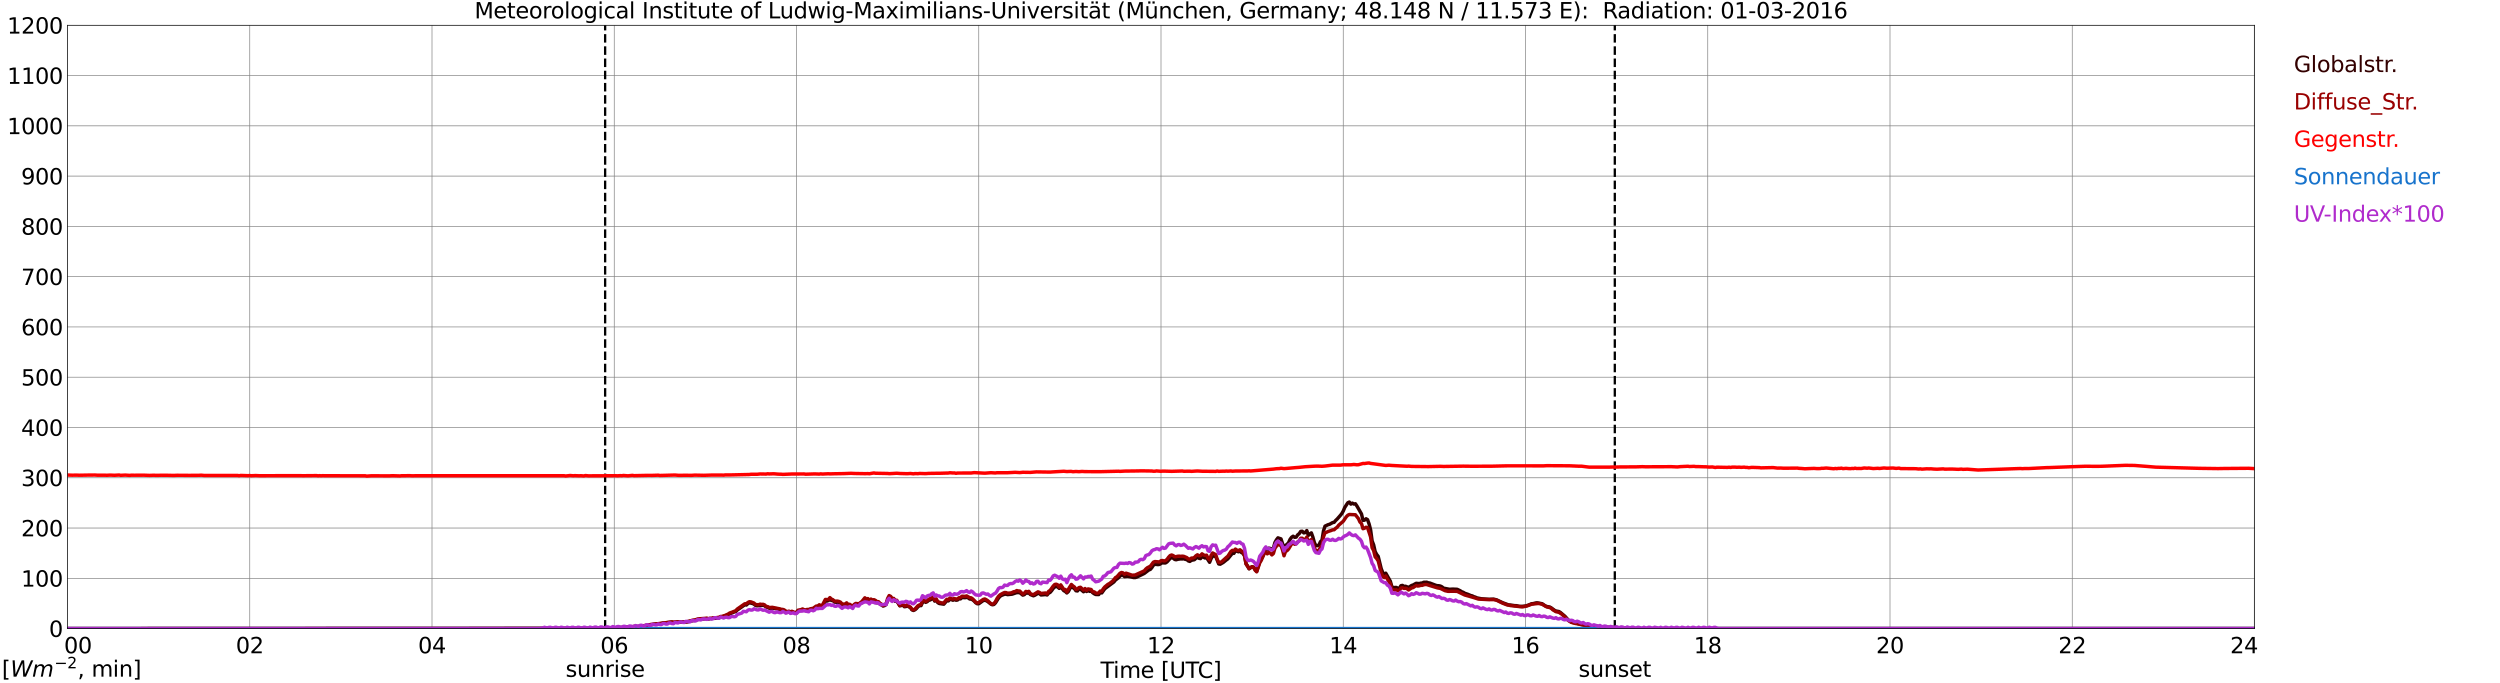 <?xml version="1.0" encoding="utf-8" standalone="no"?>
<!DOCTYPE svg PUBLIC "-//W3C//DTD SVG 1.1//EN"
  "http://www.w3.org/Graphics/SVG/1.1/DTD/svg11.dtd">
<svg xmlns:xlink="http://www.w3.org/1999/xlink" width="1085.4pt" height="296.64pt" viewBox="0 0 1085.4 296.64" xmlns="http://www.w3.org/2000/svg" version="1.1">
 <defs>
  <style type="text/css">*{stroke-linejoin: round; stroke-linecap: butt}</style>
 </defs>
 <g id="figure_1">
  <g id="patch_1">
   <path d="M 0 296.64 
L 1085.4 296.64 
L 1085.4 0 
L 0 0 
z
" style="fill: #ffffff"/>
  </g>
  <g id="axes_1">
   <g id="patch_2">
    <path d="M 29.306 272.909 
L 978.814 272.909 
L 978.814 10.976 
L 29.306 10.976 
z
" style="fill: #ffffff"/>
   </g>
   <g id="patch_3">
    <path d="M 978.814 272.909 
L 978.814 272.909 
L 978.814 10.976 
L 978.814 10.976 
z
" clip-path="url(#pc68fb8b279)" style="fill: #d3d3d3; opacity: 0.25; stroke: #d3d3d3; stroke-linejoin: miter"/>
   </g>
   <g id="matplotlib.axis_1">
    <g id="xtick_1">
     <g id="line2d_1">
      <path d="M 29.306 272.909 
L 29.306 10.976 
" clip-path="url(#pc68fb8b279)" style="fill: none; stroke: #808080; stroke-width: 0.3; stroke-linecap: square"/>
     </g>
     <g id="line2d_2"/>
     <g id="text_1">
      <!--    00 -->
      <g transform="translate(18.733 283.627) scale(0.095 -0.095)">
       <defs>
        <path id="DejaVuSans-20" transform="scale(0.016)"/>
        <path id="DejaVuSans-30" d="M 2034 4250 
Q 1547 4250 1301 3770 
Q 1056 3291 1056 2328 
Q 1056 1369 1301 889 
Q 1547 409 2034 409 
Q 2525 409 2770 889 
Q 3016 1369 3016 2328 
Q 3016 3291 2770 3770 
Q 2525 4250 2034 4250 
z
M 2034 4750 
Q 2819 4750 3233 4129 
Q 3647 3509 3647 2328 
Q 3647 1150 3233 529 
Q 2819 -91 2034 -91 
Q 1250 -91 836 529 
Q 422 1150 422 2328 
Q 422 3509 836 4129 
Q 1250 4750 2034 4750 
z
" transform="scale(0.016)"/>
       </defs>
       <use xlink:href="#DejaVuSans-20"/>
       <use xlink:href="#DejaVuSans-20" transform="translate(31.787 0)"/>
       <use xlink:href="#DejaVuSans-20" transform="translate(63.574 0)"/>
       <use xlink:href="#DejaVuSans-30" transform="translate(95.361 0)"/>
       <use xlink:href="#DejaVuSans-30" transform="translate(158.984 0)"/>
      </g>
     </g>
    </g>
    <g id="xtick_2">
     <g id="line2d_3">
      <path d="M 108.431 272.909 
L 108.431 10.976 
" clip-path="url(#pc68fb8b279)" style="fill: none; stroke: #808080; stroke-width: 0.3; stroke-linecap: square"/>
     </g>
     <g id="line2d_4"/>
     <g id="text_2">
      <!-- 02 -->
      <g transform="translate(102.387 283.627) scale(0.095 -0.095)">
       <defs>
        <path id="DejaVuSans-32" d="M 1228 531 
L 3431 531 
L 3431 0 
L 469 0 
L 469 531 
Q 828 903 1448 1529 
Q 2069 2156 2228 2338 
Q 2531 2678 2651 2914 
Q 2772 3150 2772 3378 
Q 2772 3750 2511 3984 
Q 2250 4219 1831 4219 
Q 1534 4219 1204 4116 
Q 875 4013 500 3803 
L 500 4441 
Q 881 4594 1212 4672 
Q 1544 4750 1819 4750 
Q 2544 4750 2975 4387 
Q 3406 4025 3406 3419 
Q 3406 3131 3298 2873 
Q 3191 2616 2906 2266 
Q 2828 2175 2409 1742 
Q 1991 1309 1228 531 
z
" transform="scale(0.016)"/>
       </defs>
       <use xlink:href="#DejaVuSans-30"/>
       <use xlink:href="#DejaVuSans-32" transform="translate(63.623 0)"/>
      </g>
     </g>
    </g>
    <g id="xtick_3">
     <g id="line2d_5">
      <path d="M 187.557 272.909 
L 187.557 10.976 
" clip-path="url(#pc68fb8b279)" style="fill: none; stroke: #808080; stroke-width: 0.3; stroke-linecap: square"/>
     </g>
     <g id="line2d_6"/>
     <g id="text_3">
      <!-- 04 -->
      <g transform="translate(181.513 283.627) scale(0.095 -0.095)">
       <defs>
        <path id="DejaVuSans-34" d="M 2419 4116 
L 825 1625 
L 2419 1625 
L 2419 4116 
z
M 2253 4666 
L 3047 4666 
L 3047 1625 
L 3713 1625 
L 3713 1100 
L 3047 1100 
L 3047 0 
L 2419 0 
L 2419 1100 
L 313 1100 
L 313 1709 
L 2253 4666 
z
" transform="scale(0.016)"/>
       </defs>
       <use xlink:href="#DejaVuSans-30"/>
       <use xlink:href="#DejaVuSans-34" transform="translate(63.623 0)"/>
      </g>
     </g>
    </g>
    <g id="xtick_4">
     <g id="line2d_7">
      <path d="M 266.683 272.909 
L 266.683 10.976 
" clip-path="url(#pc68fb8b279)" style="fill: none; stroke: #808080; stroke-width: 0.3; stroke-linecap: square"/>
     </g>
     <g id="line2d_8"/>
     <g id="text_4">
      <!-- 06 -->
      <g transform="translate(260.638 283.627) scale(0.095 -0.095)">
       <defs>
        <path id="DejaVuSans-36" d="M 2113 2584 
Q 1688 2584 1439 2293 
Q 1191 2003 1191 1497 
Q 1191 994 1439 701 
Q 1688 409 2113 409 
Q 2538 409 2786 701 
Q 3034 994 3034 1497 
Q 3034 2003 2786 2293 
Q 2538 2584 2113 2584 
z
M 3366 4563 
L 3366 3988 
Q 3128 4100 2886 4159 
Q 2644 4219 2406 4219 
Q 1781 4219 1451 3797 
Q 1122 3375 1075 2522 
Q 1259 2794 1537 2939 
Q 1816 3084 2150 3084 
Q 2853 3084 3261 2657 
Q 3669 2231 3669 1497 
Q 3669 778 3244 343 
Q 2819 -91 2113 -91 
Q 1303 -91 875 529 
Q 447 1150 447 2328 
Q 447 3434 972 4092 
Q 1497 4750 2381 4750 
Q 2619 4750 2861 4703 
Q 3103 4656 3366 4563 
z
" transform="scale(0.016)"/>
       </defs>
       <use xlink:href="#DejaVuSans-30"/>
       <use xlink:href="#DejaVuSans-36" transform="translate(63.623 0)"/>
      </g>
     </g>
    </g>
    <g id="xtick_5">
     <g id="line2d_9">
      <path d="M 345.808 272.909 
L 345.808 10.976 
" clip-path="url(#pc68fb8b279)" style="fill: none; stroke: #808080; stroke-width: 0.3; stroke-linecap: square"/>
     </g>
     <g id="line2d_10"/>
     <g id="text_5">
      <!-- 08 -->
      <g transform="translate(339.764 283.627) scale(0.095 -0.095)">
       <defs>
        <path id="DejaVuSans-38" d="M 2034 2216 
Q 1584 2216 1326 1975 
Q 1069 1734 1069 1313 
Q 1069 891 1326 650 
Q 1584 409 2034 409 
Q 2484 409 2743 651 
Q 3003 894 3003 1313 
Q 3003 1734 2745 1975 
Q 2488 2216 2034 2216 
z
M 1403 2484 
Q 997 2584 770 2862 
Q 544 3141 544 3541 
Q 544 4100 942 4425 
Q 1341 4750 2034 4750 
Q 2731 4750 3128 4425 
Q 3525 4100 3525 3541 
Q 3525 3141 3298 2862 
Q 3072 2584 2669 2484 
Q 3125 2378 3379 2068 
Q 3634 1759 3634 1313 
Q 3634 634 3220 271 
Q 2806 -91 2034 -91 
Q 1263 -91 848 271 
Q 434 634 434 1313 
Q 434 1759 690 2068 
Q 947 2378 1403 2484 
z
M 1172 3481 
Q 1172 3119 1398 2916 
Q 1625 2713 2034 2713 
Q 2441 2713 2670 2916 
Q 2900 3119 2900 3481 
Q 2900 3844 2670 4047 
Q 2441 4250 2034 4250 
Q 1625 4250 1398 4047 
Q 1172 3844 1172 3481 
z
" transform="scale(0.016)"/>
       </defs>
       <use xlink:href="#DejaVuSans-30"/>
       <use xlink:href="#DejaVuSans-38" transform="translate(63.623 0)"/>
      </g>
     </g>
    </g>
    <g id="xtick_6">
     <g id="line2d_11">
      <path d="M 424.934 272.909 
L 424.934 10.976 
" clip-path="url(#pc68fb8b279)" style="fill: none; stroke: #808080; stroke-width: 0.3; stroke-linecap: square"/>
     </g>
     <g id="line2d_12"/>
     <g id="text_6">
      <!-- 10 -->
      <g transform="translate(418.89 283.627) scale(0.095 -0.095)">
       <defs>
        <path id="DejaVuSans-31" d="M 794 531 
L 1825 531 
L 1825 4091 
L 703 3866 
L 703 4441 
L 1819 4666 
L 2450 4666 
L 2450 531 
L 3481 531 
L 3481 0 
L 794 0 
L 794 531 
z
" transform="scale(0.016)"/>
       </defs>
       <use xlink:href="#DejaVuSans-31"/>
       <use xlink:href="#DejaVuSans-30" transform="translate(63.623 0)"/>
      </g>
     </g>
    </g>
    <g id="xtick_7">
     <g id="line2d_13">
      <path d="M 504.06 272.909 
L 504.06 10.976 
" clip-path="url(#pc68fb8b279)" style="fill: none; stroke: #808080; stroke-width: 0.3; stroke-linecap: square"/>
     </g>
     <g id="line2d_14"/>
     <g id="text_7">
      <!-- 12 -->
      <g transform="translate(498.015 283.627) scale(0.095 -0.095)">
       <use xlink:href="#DejaVuSans-31"/>
       <use xlink:href="#DejaVuSans-32" transform="translate(63.623 0)"/>
      </g>
     </g>
    </g>
    <g id="xtick_8">
     <g id="line2d_15">
      <path d="M 583.185 272.909 
L 583.185 10.976 
" clip-path="url(#pc68fb8b279)" style="fill: none; stroke: #808080; stroke-width: 0.3; stroke-linecap: square"/>
     </g>
     <g id="line2d_16"/>
     <g id="text_8">
      <!-- 14 -->
      <g transform="translate(577.141 283.627) scale(0.095 -0.095)">
       <use xlink:href="#DejaVuSans-31"/>
       <use xlink:href="#DejaVuSans-34" transform="translate(63.623 0)"/>
      </g>
     </g>
    </g>
    <g id="xtick_9">
     <g id="line2d_17">
      <path d="M 662.311 272.909 
L 662.311 10.976 
" clip-path="url(#pc68fb8b279)" style="fill: none; stroke: #808080; stroke-width: 0.3; stroke-linecap: square"/>
     </g>
     <g id="line2d_18"/>
     <g id="text_9">
      <!-- 16 -->
      <g transform="translate(656.267 283.627) scale(0.095 -0.095)">
       <use xlink:href="#DejaVuSans-31"/>
       <use xlink:href="#DejaVuSans-36" transform="translate(63.623 0)"/>
      </g>
     </g>
    </g>
    <g id="xtick_10">
     <g id="line2d_19">
      <path d="M 741.437 272.909 
L 741.437 10.976 
" clip-path="url(#pc68fb8b279)" style="fill: none; stroke: #808080; stroke-width: 0.3; stroke-linecap: square"/>
     </g>
     <g id="line2d_20"/>
     <g id="text_10">
      <!-- 18 -->
      <g transform="translate(735.392 283.627) scale(0.095 -0.095)">
       <use xlink:href="#DejaVuSans-31"/>
       <use xlink:href="#DejaVuSans-38" transform="translate(63.623 0)"/>
      </g>
     </g>
    </g>
    <g id="xtick_11">
     <g id="line2d_21">
      <path d="M 820.562 272.909 
L 820.562 10.976 
" clip-path="url(#pc68fb8b279)" style="fill: none; stroke: #808080; stroke-width: 0.3; stroke-linecap: square"/>
     </g>
     <g id="line2d_22"/>
     <g id="text_11">
      <!-- 20 -->
      <g transform="translate(814.518 283.627) scale(0.095 -0.095)">
       <use xlink:href="#DejaVuSans-32"/>
       <use xlink:href="#DejaVuSans-30" transform="translate(63.623 0)"/>
      </g>
     </g>
    </g>
    <g id="xtick_12">
     <g id="line2d_23">
      <path d="M 899.688 272.909 
L 899.688 10.976 
" clip-path="url(#pc68fb8b279)" style="fill: none; stroke: #808080; stroke-width: 0.3; stroke-linecap: square"/>
     </g>
     <g id="line2d_24"/>
     <g id="text_12">
      <!-- 22 -->
      <g transform="translate(893.644 283.627) scale(0.095 -0.095)">
       <use xlink:href="#DejaVuSans-32"/>
       <use xlink:href="#DejaVuSans-32" transform="translate(63.623 0)"/>
      </g>
     </g>
    </g>
    <g id="xtick_13">
     <g id="line2d_25">
      <path d="M 978.814 272.909 
L 978.814 10.976 
" clip-path="url(#pc68fb8b279)" style="fill: none; stroke: #808080; stroke-width: 0.3; stroke-linecap: square"/>
     </g>
     <g id="line2d_26"/>
     <g id="text_13">
      <!-- 24    -->
      <g transform="translate(968.241 283.627) scale(0.095 -0.095)">
       <use xlink:href="#DejaVuSans-32"/>
       <use xlink:href="#DejaVuSans-34" transform="translate(63.623 0)"/>
       <use xlink:href="#DejaVuSans-20" transform="translate(127.246 0)"/>
       <use xlink:href="#DejaVuSans-20" transform="translate(159.033 0)"/>
       <use xlink:href="#DejaVuSans-20" transform="translate(190.82 0)"/>
      </g>
     </g>
    </g>
    <g id="text_14">
     <!-- Time [UTC] -->
     <g transform="translate(477.806 294.322) scale(0.095 -0.095)">
      <defs>
       <path id="DejaVuSans-54" d="M -19 4666 
L 3928 4666 
L 3928 4134 
L 2272 4134 
L 2272 0 
L 1638 0 
L 1638 4134 
L -19 4134 
L -19 4666 
z
" transform="scale(0.016)"/>
       <path id="DejaVuSans-69" d="M 603 3500 
L 1178 3500 
L 1178 0 
L 603 0 
L 603 3500 
z
M 603 4863 
L 1178 4863 
L 1178 4134 
L 603 4134 
L 603 4863 
z
" transform="scale(0.016)"/>
       <path id="DejaVuSans-6d" d="M 3328 2828 
Q 3544 3216 3844 3400 
Q 4144 3584 4550 3584 
Q 5097 3584 5394 3201 
Q 5691 2819 5691 2113 
L 5691 0 
L 5113 0 
L 5113 2094 
Q 5113 2597 4934 2840 
Q 4756 3084 4391 3084 
Q 3944 3084 3684 2787 
Q 3425 2491 3425 1978 
L 3425 0 
L 2847 0 
L 2847 2094 
Q 2847 2600 2669 2842 
Q 2491 3084 2119 3084 
Q 1678 3084 1418 2786 
Q 1159 2488 1159 1978 
L 1159 0 
L 581 0 
L 581 3500 
L 1159 3500 
L 1159 2956 
Q 1356 3278 1631 3431 
Q 1906 3584 2284 3584 
Q 2666 3584 2933 3390 
Q 3200 3197 3328 2828 
z
" transform="scale(0.016)"/>
       <path id="DejaVuSans-65" d="M 3597 1894 
L 3597 1613 
L 953 1613 
Q 991 1019 1311 708 
Q 1631 397 2203 397 
Q 2534 397 2845 478 
Q 3156 559 3463 722 
L 3463 178 
Q 3153 47 2828 -22 
Q 2503 -91 2169 -91 
Q 1331 -91 842 396 
Q 353 884 353 1716 
Q 353 2575 817 3079 
Q 1281 3584 2069 3584 
Q 2775 3584 3186 3129 
Q 3597 2675 3597 1894 
z
M 3022 2063 
Q 3016 2534 2758 2815 
Q 2500 3097 2075 3097 
Q 1594 3097 1305 2825 
Q 1016 2553 972 2059 
L 3022 2063 
z
" transform="scale(0.016)"/>
       <path id="DejaVuSans-5b" d="M 550 4863 
L 1875 4863 
L 1875 4416 
L 1125 4416 
L 1125 -397 
L 1875 -397 
L 1875 -844 
L 550 -844 
L 550 4863 
z
" transform="scale(0.016)"/>
       <path id="DejaVuSans-55" d="M 556 4666 
L 1191 4666 
L 1191 1831 
Q 1191 1081 1462 751 
Q 1734 422 2344 422 
Q 2950 422 3222 751 
Q 3494 1081 3494 1831 
L 3494 4666 
L 4128 4666 
L 4128 1753 
Q 4128 841 3676 375 
Q 3225 -91 2344 -91 
Q 1459 -91 1007 375 
Q 556 841 556 1753 
L 556 4666 
z
" transform="scale(0.016)"/>
       <path id="DejaVuSans-43" d="M 4122 4306 
L 4122 3641 
Q 3803 3938 3442 4084 
Q 3081 4231 2675 4231 
Q 1875 4231 1450 3742 
Q 1025 3253 1025 2328 
Q 1025 1406 1450 917 
Q 1875 428 2675 428 
Q 3081 428 3442 575 
Q 3803 722 4122 1019 
L 4122 359 
Q 3791 134 3420 21 
Q 3050 -91 2638 -91 
Q 1578 -91 968 557 
Q 359 1206 359 2328 
Q 359 3453 968 4101 
Q 1578 4750 2638 4750 
Q 3056 4750 3426 4639 
Q 3797 4528 4122 4306 
z
" transform="scale(0.016)"/>
       <path id="DejaVuSans-5d" d="M 1947 4863 
L 1947 -844 
L 622 -844 
L 622 -397 
L 1369 -397 
L 1369 4416 
L 622 4416 
L 622 4863 
L 1947 4863 
z
" transform="scale(0.016)"/>
      </defs>
      <use xlink:href="#DejaVuSans-54"/>
      <use xlink:href="#DejaVuSans-69" transform="translate(57.959 0)"/>
      <use xlink:href="#DejaVuSans-6d" transform="translate(85.742 0)"/>
      <use xlink:href="#DejaVuSans-65" transform="translate(183.154 0)"/>
      <use xlink:href="#DejaVuSans-20" transform="translate(244.678 0)"/>
      <use xlink:href="#DejaVuSans-5b" transform="translate(276.465 0)"/>
      <use xlink:href="#DejaVuSans-55" transform="translate(315.479 0)"/>
      <use xlink:href="#DejaVuSans-54" transform="translate(388.672 0)"/>
      <use xlink:href="#DejaVuSans-43" transform="translate(443.881 0)"/>
      <use xlink:href="#DejaVuSans-5d" transform="translate(513.705 0)"/>
     </g>
    </g>
   </g>
   <g id="matplotlib.axis_2">
    <g id="ytick_1">
     <g id="line2d_27">
      <path d="M 29.306 272.909 
L 978.814 272.909 
" clip-path="url(#pc68fb8b279)" style="fill: none; stroke: #808080; stroke-width: 0.3; stroke-linecap: square"/>
     </g>
     <g id="line2d_28"/>
     <g id="text_15">
      <!-- 0 -->
      <g transform="translate(21.261 276.518) scale(0.095 -0.095)">
       <use xlink:href="#DejaVuSans-30"/>
      </g>
     </g>
    </g>
    <g id="ytick_2">
     <g id="line2d_29">
      <path d="M 29.306 251.081 
L 978.814 251.081 
" clip-path="url(#pc68fb8b279)" style="fill: none; stroke: #808080; stroke-width: 0.3; stroke-linecap: square"/>
     </g>
     <g id="line2d_30"/>
     <g id="text_16">
      <!-- 100 -->
      <g transform="translate(9.173 254.69) scale(0.095 -0.095)">
       <use xlink:href="#DejaVuSans-31"/>
       <use xlink:href="#DejaVuSans-30" transform="translate(63.623 0)"/>
       <use xlink:href="#DejaVuSans-30" transform="translate(127.246 0)"/>
      </g>
     </g>
    </g>
    <g id="ytick_3">
     <g id="line2d_31">
      <path d="M 29.306 229.253 
L 978.814 229.253 
" clip-path="url(#pc68fb8b279)" style="fill: none; stroke: #808080; stroke-width: 0.3; stroke-linecap: square"/>
     </g>
     <g id="line2d_32"/>
     <g id="text_17">
      <!-- 200 -->
      <g transform="translate(9.173 232.863) scale(0.095 -0.095)">
       <use xlink:href="#DejaVuSans-32"/>
       <use xlink:href="#DejaVuSans-30" transform="translate(63.623 0)"/>
       <use xlink:href="#DejaVuSans-30" transform="translate(127.246 0)"/>
      </g>
     </g>
    </g>
    <g id="ytick_4">
     <g id="line2d_33">
      <path d="M 29.306 207.426 
L 978.814 207.426 
" clip-path="url(#pc68fb8b279)" style="fill: none; stroke: #808080; stroke-width: 0.3; stroke-linecap: square"/>
     </g>
     <g id="line2d_34"/>
     <g id="text_18">
      <!-- 300 -->
      <g transform="translate(9.173 211.035) scale(0.095 -0.095)">
       <defs>
        <path id="DejaVuSans-33" d="M 2597 2516 
Q 3050 2419 3304 2112 
Q 3559 1806 3559 1356 
Q 3559 666 3084 287 
Q 2609 -91 1734 -91 
Q 1441 -91 1130 -33 
Q 819 25 488 141 
L 488 750 
Q 750 597 1062 519 
Q 1375 441 1716 441 
Q 2309 441 2620 675 
Q 2931 909 2931 1356 
Q 2931 1769 2642 2001 
Q 2353 2234 1838 2234 
L 1294 2234 
L 1294 2753 
L 1863 2753 
Q 2328 2753 2575 2939 
Q 2822 3125 2822 3475 
Q 2822 3834 2567 4026 
Q 2313 4219 1838 4219 
Q 1578 4219 1281 4162 
Q 984 4106 628 3988 
L 628 4550 
Q 988 4650 1302 4700 
Q 1616 4750 1894 4750 
Q 2613 4750 3031 4423 
Q 3450 4097 3450 3541 
Q 3450 3153 3228 2886 
Q 3006 2619 2597 2516 
z
" transform="scale(0.016)"/>
       </defs>
       <use xlink:href="#DejaVuSans-33"/>
       <use xlink:href="#DejaVuSans-30" transform="translate(63.623 0)"/>
       <use xlink:href="#DejaVuSans-30" transform="translate(127.246 0)"/>
      </g>
     </g>
    </g>
    <g id="ytick_5">
     <g id="line2d_35">
      <path d="M 29.306 185.598 
L 978.814 185.598 
" clip-path="url(#pc68fb8b279)" style="fill: none; stroke: #808080; stroke-width: 0.3; stroke-linecap: square"/>
     </g>
     <g id="line2d_36"/>
     <g id="text_19">
      <!-- 400 -->
      <g transform="translate(9.173 189.207) scale(0.095 -0.095)">
       <use xlink:href="#DejaVuSans-34"/>
       <use xlink:href="#DejaVuSans-30" transform="translate(63.623 0)"/>
       <use xlink:href="#DejaVuSans-30" transform="translate(127.246 0)"/>
      </g>
     </g>
    </g>
    <g id="ytick_6">
     <g id="line2d_37">
      <path d="M 29.306 163.77 
L 978.814 163.77 
" clip-path="url(#pc68fb8b279)" style="fill: none; stroke: #808080; stroke-width: 0.3; stroke-linecap: square"/>
     </g>
     <g id="line2d_38"/>
     <g id="text_20">
      <!-- 500 -->
      <g transform="translate(9.173 167.379) scale(0.095 -0.095)">
       <defs>
        <path id="DejaVuSans-35" d="M 691 4666 
L 3169 4666 
L 3169 4134 
L 1269 4134 
L 1269 2991 
Q 1406 3038 1543 3061 
Q 1681 3084 1819 3084 
Q 2600 3084 3056 2656 
Q 3513 2228 3513 1497 
Q 3513 744 3044 326 
Q 2575 -91 1722 -91 
Q 1428 -91 1123 -41 
Q 819 9 494 109 
L 494 744 
Q 775 591 1075 516 
Q 1375 441 1709 441 
Q 2250 441 2565 725 
Q 2881 1009 2881 1497 
Q 2881 1984 2565 2268 
Q 2250 2553 1709 2553 
Q 1456 2553 1204 2497 
Q 953 2441 691 2322 
L 691 4666 
z
" transform="scale(0.016)"/>
       </defs>
       <use xlink:href="#DejaVuSans-35"/>
       <use xlink:href="#DejaVuSans-30" transform="translate(63.623 0)"/>
       <use xlink:href="#DejaVuSans-30" transform="translate(127.246 0)"/>
      </g>
     </g>
    </g>
    <g id="ytick_7">
     <g id="line2d_39">
      <path d="M 29.306 141.942 
L 978.814 141.942 
" clip-path="url(#pc68fb8b279)" style="fill: none; stroke: #808080; stroke-width: 0.3; stroke-linecap: square"/>
     </g>
     <g id="line2d_40"/>
     <g id="text_21">
      <!-- 600 -->
      <g transform="translate(9.173 145.551) scale(0.095 -0.095)">
       <use xlink:href="#DejaVuSans-36"/>
       <use xlink:href="#DejaVuSans-30" transform="translate(63.623 0)"/>
       <use xlink:href="#DejaVuSans-30" transform="translate(127.246 0)"/>
      </g>
     </g>
    </g>
    <g id="ytick_8">
     <g id="line2d_41">
      <path d="M 29.306 120.114 
L 978.814 120.114 
" clip-path="url(#pc68fb8b279)" style="fill: none; stroke: #808080; stroke-width: 0.3; stroke-linecap: square"/>
     </g>
     <g id="line2d_42"/>
     <g id="text_22">
      <!-- 700 -->
      <g transform="translate(9.173 123.724) scale(0.095 -0.095)">
       <defs>
        <path id="DejaVuSans-37" d="M 525 4666 
L 3525 4666 
L 3525 4397 
L 1831 0 
L 1172 0 
L 2766 4134 
L 525 4134 
L 525 4666 
z
" transform="scale(0.016)"/>
       </defs>
       <use xlink:href="#DejaVuSans-37"/>
       <use xlink:href="#DejaVuSans-30" transform="translate(63.623 0)"/>
       <use xlink:href="#DejaVuSans-30" transform="translate(127.246 0)"/>
      </g>
     </g>
    </g>
    <g id="ytick_9">
     <g id="line2d_43">
      <path d="M 29.306 98.287 
L 978.814 98.287 
" clip-path="url(#pc68fb8b279)" style="fill: none; stroke: #808080; stroke-width: 0.3; stroke-linecap: square"/>
     </g>
     <g id="line2d_44"/>
     <g id="text_23">
      <!-- 800 -->
      <g transform="translate(9.173 101.896) scale(0.095 -0.095)">
       <use xlink:href="#DejaVuSans-38"/>
       <use xlink:href="#DejaVuSans-30" transform="translate(63.623 0)"/>
       <use xlink:href="#DejaVuSans-30" transform="translate(127.246 0)"/>
      </g>
     </g>
    </g>
    <g id="ytick_10">
     <g id="line2d_45">
      <path d="M 29.306 76.459 
L 978.814 76.459 
" clip-path="url(#pc68fb8b279)" style="fill: none; stroke: #808080; stroke-width: 0.3; stroke-linecap: square"/>
     </g>
     <g id="line2d_46"/>
     <g id="text_24">
      <!-- 900 -->
      <g transform="translate(9.173 80.068) scale(0.095 -0.095)">
       <defs>
        <path id="DejaVuSans-39" d="M 703 97 
L 703 672 
Q 941 559 1184 500 
Q 1428 441 1663 441 
Q 2288 441 2617 861 
Q 2947 1281 2994 2138 
Q 2813 1869 2534 1725 
Q 2256 1581 1919 1581 
Q 1219 1581 811 2004 
Q 403 2428 403 3163 
Q 403 3881 828 4315 
Q 1253 4750 1959 4750 
Q 2769 4750 3195 4129 
Q 3622 3509 3622 2328 
Q 3622 1225 3098 567 
Q 2575 -91 1691 -91 
Q 1453 -91 1209 -44 
Q 966 3 703 97 
z
M 1959 2075 
Q 2384 2075 2632 2365 
Q 2881 2656 2881 3163 
Q 2881 3666 2632 3958 
Q 2384 4250 1959 4250 
Q 1534 4250 1286 3958 
Q 1038 3666 1038 3163 
Q 1038 2656 1286 2365 
Q 1534 2075 1959 2075 
z
" transform="scale(0.016)"/>
       </defs>
       <use xlink:href="#DejaVuSans-39"/>
       <use xlink:href="#DejaVuSans-30" transform="translate(63.623 0)"/>
       <use xlink:href="#DejaVuSans-30" transform="translate(127.246 0)"/>
      </g>
     </g>
    </g>
    <g id="ytick_11">
     <g id="line2d_47">
      <path d="M 29.306 54.631 
L 978.814 54.631 
" clip-path="url(#pc68fb8b279)" style="fill: none; stroke: #808080; stroke-width: 0.3; stroke-linecap: square"/>
     </g>
     <g id="line2d_48"/>
     <g id="text_25">
      <!-- 1000 -->
      <g transform="translate(3.128 58.24) scale(0.095 -0.095)">
       <use xlink:href="#DejaVuSans-31"/>
       <use xlink:href="#DejaVuSans-30" transform="translate(63.623 0)"/>
       <use xlink:href="#DejaVuSans-30" transform="translate(127.246 0)"/>
       <use xlink:href="#DejaVuSans-30" transform="translate(190.869 0)"/>
      </g>
     </g>
    </g>
    <g id="ytick_12">
     <g id="line2d_49">
      <path d="M 29.306 32.803 
L 978.814 32.803 
" clip-path="url(#pc68fb8b279)" style="fill: none; stroke: #808080; stroke-width: 0.3; stroke-linecap: square"/>
     </g>
     <g id="line2d_50"/>
     <g id="text_26">
      <!-- 1100 -->
      <g transform="translate(3.128 36.413) scale(0.095 -0.095)">
       <use xlink:href="#DejaVuSans-31"/>
       <use xlink:href="#DejaVuSans-31" transform="translate(63.623 0)"/>
       <use xlink:href="#DejaVuSans-30" transform="translate(127.246 0)"/>
       <use xlink:href="#DejaVuSans-30" transform="translate(190.869 0)"/>
      </g>
     </g>
    </g>
    <g id="ytick_13">
     <g id="line2d_51">
      <path d="M 29.306 10.976 
L 978.814 10.976 
" clip-path="url(#pc68fb8b279)" style="fill: none; stroke: #808080; stroke-width: 0.3; stroke-linecap: square"/>
     </g>
     <g id="line2d_52"/>
     <g id="text_27">
      <!-- 1200 -->
      <g transform="translate(3.128 14.585) scale(0.095 -0.095)">
       <use xlink:href="#DejaVuSans-31"/>
       <use xlink:href="#DejaVuSans-32" transform="translate(63.623 0)"/>
       <use xlink:href="#DejaVuSans-30" transform="translate(127.246 0)"/>
       <use xlink:href="#DejaVuSans-30" transform="translate(190.869 0)"/>
      </g>
     </g>
    </g>
   </g>
   <g id="line2d_53">
    <path d="M 262.726 272.909 
L 262.726 10.976 
" clip-path="url(#pc68fb8b279)" style="fill: none; stroke-dasharray: 3.7,1.6; stroke-dashoffset: 0; stroke: #000000"/>
   </g>
   <g id="line2d_54">
    <path d="M 701.083 272.909 
L 701.083 10.976 
" clip-path="url(#pc68fb8b279)" style="fill: none; stroke-dasharray: 3.7,1.6; stroke-dashoffset: 0; stroke: #000000"/>
   </g>
   <g id="line2d_55">
    <path d="M 29.306 272.909 
L 256.133 272.824 
L 258.111 272.765 
L 258.77 272.824 
L 260.748 272.704 
L 265.364 272.616 
L 274.595 272.143 
L 275.255 272.023 
L 277.233 271.994 
L 278.552 271.756 
L 279.211 271.787 
L 281.849 271.342 
L 282.508 271.193 
L 283.167 271.193 
L 283.827 271.016 
L 287.124 270.719 
L 287.783 270.512 
L 291.739 270.097 
L 292.399 270.246 
L 293.717 270.097 
L 298.333 270.01 
L 304.267 268.707 
L 305.586 268.707 
L 306.905 268.528 
L 307.564 268.766 
L 308.224 268.587 
L 308.883 268.587 
L 309.543 268.41 
L 310.202 268.469 
L 312.18 268.292 
L 312.839 267.906 
L 313.499 267.847 
L 315.477 267.138 
L 318.774 265.686 
L 319.433 265.538 
L 320.093 264.826 
L 321.411 263.938 
L 323.39 262.545 
L 324.049 262.665 
L 324.708 262.071 
L 325.368 261.687 
L 326.686 262.012 
L 327.346 262.279 
L 328.005 262.842 
L 328.665 263.021 
L 330.643 262.842 
L 331.302 262.813 
L 331.961 262.99 
L 332.621 263.523 
L 333.28 263.702 
L 333.94 264.055 
L 334.599 264.145 
L 335.258 264.055 
L 335.918 264.086 
L 336.577 264.263 
L 337.236 264.263 
L 339.215 264.798 
L 340.533 265.064 
L 341.193 265.627 
L 341.852 265.893 
L 342.512 265.596 
L 343.171 265.922 
L 343.83 265.714 
L 344.49 265.863 
L 345.149 266.188 
L 345.808 266.101 
L 346.468 265.3 
L 347.127 265.123 
L 347.787 265.064 
L 348.446 264.708 
L 349.765 265.123 
L 350.424 264.974 
L 351.083 264.946 
L 352.402 264.47 
L 353.062 264.411 
L 354.38 263.612 
L 355.04 263.523 
L 355.699 262.931 
L 356.359 263.108 
L 357.018 263.139 
L 357.677 262.22 
L 358.337 260.799 
L 358.996 260.976 
L 359.655 260.74 
L 360.315 260.087 
L 360.974 260.709 
L 361.634 260.709 
L 362.293 261.421 
L 363.612 261.51 
L 364.271 261.539 
L 365.59 262.486 
L 366.909 262.813 
L 367.568 262.102 
L 368.227 262.842 
L 368.887 262.752 
L 370.206 263.464 
L 370.865 262.901 
L 371.524 262.517 
L 372.184 262.399 
L 372.843 262.517 
L 374.162 261.687 
L 374.821 261.096 
L 375.481 260.236 
L 376.14 260.561 
L 376.799 260.532 
L 377.459 261.183 
L 378.118 260.74 
L 378.777 260.976 
L 379.437 260.827 
L 380.096 261.065 
L 380.756 261.746 
L 381.415 261.628 
L 382.074 262.22 
L 383.393 263.108 
L 384.053 262.931 
L 384.712 262.458 
L 385.371 260.62 
L 386.031 259.406 
L 386.69 259.258 
L 387.349 260.295 
L 388.009 260.236 
L 388.668 261.065 
L 389.328 260.858 
L 390.646 263.021 
L 391.306 262.901 
L 391.965 262.665 
L 392.624 263.405 
L 393.284 263.346 
L 393.943 262.99 
L 394.603 263.464 
L 395.262 263.761 
L 395.921 264.767 
L 396.581 265.033 
L 397.24 264.739 
L 397.899 264.176 
L 398.559 263.405 
L 399.218 262.931 
L 399.878 262.931 
L 400.537 261.51 
L 401.196 260.827 
L 401.856 261.51 
L 402.515 261.242 
L 403.175 260.62 
L 403.834 260.474 
L 405.153 259.703 
L 405.812 260.976 
L 406.471 260.502 
L 407.131 261.628 
L 407.79 262.012 
L 409.768 262.309 
L 411.087 260.768 
L 411.746 260.888 
L 412.406 260.207 
L 413.065 260.325 
L 413.725 260.591 
L 414.384 260.295 
L 415.043 260.591 
L 415.703 260.502 
L 416.362 259.969 
L 417.022 260 
L 417.681 259.406 
L 419 259.496 
L 419.659 259.347 
L 420.318 259.524 
L 420.978 260.059 
L 421.637 260.118 
L 422.297 260.415 
L 422.956 260.976 
L 423.615 261.687 
L 424.275 262.13 
L 424.934 262.13 
L 426.912 260.709 
L 427.572 260.62 
L 428.231 260.799 
L 428.89 261.213 
L 430.209 262.279 
L 430.869 262.576 
L 431.528 262.427 
L 432.187 261.746 
L 433.506 259.672 
L 434.165 258.904 
L 434.825 258.489 
L 436.144 257.985 
L 436.803 257.985 
L 437.462 258.162 
L 439.44 257.955 
L 441.419 257.274 
L 442.737 257.304 
L 444.056 258.369 
L 444.716 258.162 
L 445.375 257.481 
L 446.034 257.511 
L 446.694 257.422 
L 447.353 258.134 
L 448.672 258.666 
L 449.331 258.4 
L 450.65 257.601 
L 451.309 257.747 
L 451.969 258.31 
L 453.947 258.134 
L 454.606 258.31 
L 455.266 257.511 
L 455.925 257.186 
L 456.584 256.416 
L 457.244 255.468 
L 457.903 254.846 
L 458.563 254.58 
L 459.222 254.846 
L 459.881 255.438 
L 460.541 254.964 
L 461.2 255.615 
L 461.859 256.444 
L 462.519 256.772 
L 463.178 257.422 
L 463.838 256.83 
L 464.497 255.527 
L 465.156 254.667 
L 466.475 255.556 
L 467.134 256.475 
L 467.794 256.564 
L 468.453 255.763 
L 469.113 255.794 
L 470.431 256.918 
L 471.091 256.326 
L 471.75 256.8 
L 472.409 256.326 
L 473.069 256.741 
L 473.728 256.564 
L 474.388 257.304 
L 475.047 257.778 
L 475.706 258.103 
L 477.025 258.134 
L 477.685 257.186 
L 478.344 257.422 
L 479.663 255.586 
L 483.619 252.655 
L 484.278 251.825 
L 485.597 250.847 
L 486.256 250.108 
L 486.916 249.662 
L 487.575 249.78 
L 488.235 250.343 
L 489.553 250.195 
L 490.872 250.433 
L 492.191 250.758 
L 492.85 250.758 
L 493.51 250.551 
L 495.488 249.603 
L 496.807 248.953 
L 498.785 247.442 
L 499.444 247.204 
L 500.103 246.406 
L 500.763 245.369 
L 501.422 244.982 
L 502.741 245.131 
L 503.4 245.041 
L 504.719 244.273 
L 505.379 244.421 
L 506.038 244.391 
L 506.697 243.946 
L 508.016 242.466 
L 508.675 242.081 
L 509.335 242.317 
L 509.994 242.88 
L 510.654 243.029 
L 511.313 242.821 
L 512.632 242.642 
L 513.291 242.673 
L 513.95 242.583 
L 514.61 242.85 
L 515.269 242.939 
L 515.929 243.531 
L 516.588 243.738 
L 517.247 243.265 
L 518.566 242.998 
L 519.226 242.376 
L 519.885 241.992 
L 520.544 242.376 
L 521.204 242.525 
L 521.863 241.636 
L 523.182 242.258 
L 523.841 242.081 
L 525.16 244.125 
L 525.819 242.496 
L 526.479 241.37 
L 527.797 241.547 
L 529.116 244.834 
L 529.776 244.954 
L 531.094 244.183 
L 532.413 243.118 
L 533.073 242.642 
L 535.051 240.215 
L 535.71 240.244 
L 536.369 239.089 
L 537.688 239.563 
L 538.348 239.268 
L 539.007 239.89 
L 539.666 240.274 
L 540.326 241.311 
L 540.985 244.775 
L 541.644 245.753 
L 542.304 246.967 
L 543.623 246.05 
L 544.282 246.257 
L 544.941 247.322 
L 545.601 248.062 
L 546.919 243.828 
L 548.238 241.459 
L 548.898 239.534 
L 549.557 238.349 
L 550.216 238.674 
L 550.876 237.993 
L 551.535 238.111 
L 552.195 238.556 
L 552.854 238.052 
L 553.513 235.566 
L 554.173 234.381 
L 554.832 233.521 
L 556.151 233.966 
L 556.81 235.95 
L 557.47 238.615 
L 558.129 236.779 
L 558.788 236.334 
L 559.448 235.594 
L 560.107 234.143 
L 560.766 233.254 
L 561.426 232.811 
L 562.085 233.285 
L 562.745 233.195 
L 563.404 232.217 
L 564.063 231.685 
L 564.723 230.707 
L 565.382 230.648 
L 566.042 231.36 
L 566.701 231.211 
L 567.36 230.351 
L 568.02 232.425 
L 568.679 231.803 
L 569.338 231.36 
L 569.998 233.195 
L 570.657 235.594 
L 571.317 236.928 
L 571.976 236.897 
L 572.635 236.631 
L 573.295 235.18 
L 573.954 234.557 
L 574.613 230.471 
L 575.273 228.428 
L 576.592 227.806 
L 577.251 227.627 
L 578.57 226.887 
L 579.229 226.769 
L 579.889 225.968 
L 580.548 225.346 
L 581.867 223.836 
L 582.526 223.037 
L 583.185 221.882 
L 583.845 220.313 
L 585.164 218.27 
L 585.823 217.973 
L 586.482 218.861 
L 587.142 218.446 
L 587.801 218.831 
L 588.46 218.713 
L 589.12 219.691 
L 591.098 223.126 
L 591.757 225.909 
L 592.417 225.85 
L 593.076 225.228 
L 593.736 225.615 
L 594.395 227.45 
L 595.054 229.998 
L 595.714 234.854 
L 596.373 236.542 
L 597.032 239.475 
L 597.692 240.717 
L 598.351 241.547 
L 599.67 246.938 
L 600.329 248.566 
L 600.989 249.365 
L 601.648 248.863 
L 603.626 252.358 
L 604.286 254.726 
L 604.945 255.082 
L 606.264 255.054 
L 606.923 255.438 
L 607.582 255.32 
L 608.242 254.283 
L 608.901 254.165 
L 609.561 254.58 
L 610.22 254.519 
L 611.539 255.054 
L 612.858 254.194 
L 613.517 253.986 
L 614.836 253.246 
L 616.154 253.364 
L 616.814 253.187 
L 617.473 253.128 
L 618.133 252.801 
L 619.451 252.773 
L 620.111 253.039 
L 620.77 253.128 
L 623.408 254.135 
L 624.067 254.283 
L 624.726 254.312 
L 625.386 254.46 
L 626.045 254.787 
L 626.705 255.348 
L 629.342 255.853 
L 630.661 255.763 
L 632.639 255.853 
L 633.958 256.475 
L 634.617 256.918 
L 635.276 257.156 
L 635.936 257.57 
L 637.255 258.014 
L 638.573 258.577 
L 639.233 258.725 
L 639.892 259.081 
L 640.552 259.258 
L 641.211 259.585 
L 643.189 259.969 
L 644.508 260.059 
L 646.486 260.177 
L 648.464 260.118 
L 649.783 260.443 
L 652.42 261.687 
L 655.058 262.665 
L 655.717 262.665 
L 657.695 262.96 
L 658.355 262.96 
L 659.674 263.257 
L 660.992 263.228 
L 662.311 263.108 
L 663.63 262.693 
L 664.949 262.13 
L 665.608 262.071 
L 666.927 261.746 
L 667.586 261.746 
L 669.564 262.13 
L 670.883 263.049 
L 671.542 263.315 
L 672.861 263.553 
L 673.521 263.938 
L 674.839 264.915 
L 675.499 265.271 
L 676.817 265.507 
L 677.477 265.922 
L 679.455 267.581 
L 680.774 269.063 
L 681.433 269.595 
L 682.752 270.217 
L 685.389 270.84 
L 688.027 271.401 
L 690.005 271.521 
L 691.324 271.728 
L 691.983 271.846 
L 693.302 271.905 
L 696.599 272.261 
L 707.149 272.645 
L 707.808 272.909 
L 978.154 272.909 
L 978.154 272.909 
" clip-path="url(#pc68fb8b279)" style="fill: none; stroke: #330000; stroke-width: 1.5; stroke-linecap: square"/>
   </g>
   <g id="line2d_56">
    <path d="M 29.306 272.909 
L 258.77 272.815 
L 262.067 272.691 
L 265.364 272.649 
L 266.023 272.564 
L 267.342 272.564 
L 270.639 272.522 
L 272.617 272.313 
L 273.936 272.228 
L 275.255 271.977 
L 277.233 272.06 
L 277.892 271.809 
L 279.87 271.599 
L 281.189 271.39 
L 282.508 271.136 
L 284.486 270.927 
L 291.739 270.004 
L 292.399 270.13 
L 294.377 269.962 
L 297.014 270.045 
L 297.674 269.921 
L 298.333 269.921 
L 300.971 269.207 
L 301.63 269.207 
L 302.949 268.703 
L 306.905 268.408 
L 307.564 268.617 
L 308.224 268.408 
L 308.883 268.449 
L 309.543 268.24 
L 310.202 268.283 
L 312.18 267.989 
L 312.839 267.653 
L 313.499 267.611 
L 314.818 267.192 
L 316.136 266.603 
L 316.796 266.142 
L 318.114 265.679 
L 319.433 265.134 
L 320.093 264.42 
L 321.411 263.497 
L 323.39 262.113 
L 324.049 262.154 
L 324.708 261.567 
L 325.368 261.231 
L 326.027 261.314 
L 327.346 261.818 
L 328.005 262.447 
L 329.324 262.573 
L 329.983 262.281 
L 330.643 262.405 
L 331.302 262.364 
L 331.961 262.615 
L 332.621 263.287 
L 333.28 263.372 
L 333.94 263.706 
L 334.599 263.75 
L 335.258 263.665 
L 338.555 264.337 
L 339.215 264.547 
L 339.874 264.588 
L 340.533 264.841 
L 341.193 265.343 
L 341.852 265.555 
L 342.512 265.343 
L 343.171 265.638 
L 343.83 265.387 
L 345.149 266.016 
L 345.808 265.765 
L 346.468 264.924 
L 347.787 264.673 
L 348.446 264.379 
L 349.105 264.715 
L 349.765 264.798 
L 350.424 264.588 
L 351.083 264.63 
L 351.743 264.337 
L 353.062 264.084 
L 354.38 263.119 
L 355.04 263.119 
L 355.699 262.573 
L 356.359 262.868 
L 357.018 262.783 
L 358.337 260.264 
L 359.655 260.308 
L 360.315 259.467 
L 360.974 260.098 
L 361.634 260.391 
L 362.293 260.978 
L 363.612 260.978 
L 364.271 261.146 
L 364.93 261.44 
L 365.59 262.237 
L 366.909 262.281 
L 367.568 261.735 
L 368.227 262.447 
L 368.887 262.364 
L 370.206 263.246 
L 370.865 262.405 
L 371.524 261.986 
L 372.843 262.154 
L 374.162 261.189 
L 375.481 259.552 
L 376.14 260.054 
L 376.799 259.886 
L 377.459 260.685 
L 378.118 260.098 
L 378.777 260.476 
L 379.437 260.349 
L 380.096 260.685 
L 380.756 261.189 
L 381.415 261.231 
L 382.074 261.945 
L 382.734 262.322 
L 383.393 262.91 
L 384.712 262.113 
L 385.371 259.845 
L 386.031 258.585 
L 386.69 258.922 
L 387.349 259.93 
L 388.009 259.803 
L 388.668 260.727 
L 389.328 260.6 
L 390.646 262.91 
L 391.306 262.573 
L 391.965 262.405 
L 392.624 263.119 
L 393.284 262.951 
L 393.943 262.573 
L 394.603 263.287 
L 395.262 263.582 
L 395.921 264.547 
L 396.581 264.756 
L 397.24 264.42 
L 398.559 262.951 
L 399.218 262.615 
L 399.878 262.447 
L 400.537 260.685 
L 401.196 260.476 
L 401.856 261.146 
L 402.515 260.768 
L 403.175 260.223 
L 405.153 259.131 
L 405.812 260.559 
L 406.471 260.013 
L 407.131 261.189 
L 408.45 261.692 
L 409.768 261.818 
L 410.428 260.895 
L 411.087 260.181 
L 411.746 260.391 
L 412.406 259.635 
L 413.065 259.93 
L 413.725 260.054 
L 414.384 259.845 
L 415.043 260.098 
L 415.703 259.971 
L 416.362 259.509 
L 417.022 259.384 
L 417.681 258.839 
L 419 258.922 
L 419.659 258.712 
L 420.978 259.467 
L 421.637 259.552 
L 422.297 260.013 
L 423.615 261.399 
L 424.275 261.818 
L 424.934 261.567 
L 426.912 260.223 
L 427.572 260.054 
L 428.231 260.391 
L 428.89 260.853 
L 430.209 262.069 
L 430.869 262.322 
L 431.528 261.986 
L 432.187 261.189 
L 432.847 259.886 
L 433.506 258.922 
L 434.165 258.249 
L 435.484 257.536 
L 436.144 257.243 
L 436.803 257.284 
L 437.462 257.536 
L 438.781 257.453 
L 439.44 257.243 
L 440.1 256.907 
L 440.759 256.824 
L 441.419 256.403 
L 442.078 256.571 
L 442.737 256.612 
L 444.056 257.957 
L 444.716 257.536 
L 445.375 256.78 
L 446.034 256.948 
L 446.694 256.739 
L 447.353 257.704 
L 448.012 258.04 
L 448.672 258.166 
L 450.65 256.948 
L 451.309 257.202 
L 451.969 257.662 
L 453.947 257.453 
L 454.606 257.83 
L 455.266 256.739 
L 455.925 256.32 
L 457.244 254.473 
L 457.903 253.759 
L 458.563 253.633 
L 459.222 253.927 
L 459.881 254.934 
L 460.541 253.927 
L 461.859 255.898 
L 462.519 255.942 
L 463.178 256.99 
L 464.497 254.766 
L 465.156 253.759 
L 465.816 254.388 
L 466.475 254.851 
L 467.134 255.857 
L 467.794 255.689 
L 468.453 255.102 
L 469.113 254.975 
L 470.431 256.193 
L 471.091 255.521 
L 471.75 256.32 
L 472.409 255.689 
L 473.728 255.942 
L 474.388 256.907 
L 475.047 256.948 
L 475.706 257.453 
L 476.366 257.621 
L 477.025 257.37 
L 477.685 256.612 
L 478.344 256.697 
L 479.003 255.606 
L 479.663 254.807 
L 480.981 253.716 
L 481.641 253.382 
L 482.96 252.373 
L 483.619 251.659 
L 484.278 250.778 
L 484.938 250.4 
L 486.256 248.89 
L 486.916 248.553 
L 487.575 248.721 
L 488.235 249.35 
L 488.894 248.848 
L 491.532 249.73 
L 492.85 249.645 
L 496.807 247.84 
L 497.466 247.043 
L 498.125 246.497 
L 499.444 245.825 
L 500.763 244.061 
L 501.422 243.81 
L 503.4 243.978 
L 504.06 243.433 
L 504.719 243.347 
L 505.379 243.559 
L 506.038 243.391 
L 506.697 242.845 
L 507.357 241.922 
L 508.016 241.208 
L 508.675 240.955 
L 509.335 241.208 
L 509.994 241.71 
L 510.654 241.669 
L 511.313 241.501 
L 511.972 241.459 
L 512.632 241.544 
L 513.291 241.459 
L 513.95 241.544 
L 515.269 242.09 
L 515.929 242.677 
L 516.588 242.76 
L 517.247 242.3 
L 517.907 242.3 
L 518.566 242.005 
L 519.226 241.291 
L 519.885 240.872 
L 520.544 241.291 
L 521.204 241.25 
L 521.863 240.453 
L 522.522 240.914 
L 523.182 241.165 
L 523.841 241.04 
L 524.501 242.424 
L 525.16 243.013 
L 525.819 241.123 
L 526.479 240.073 
L 527.797 240.787 
L 528.457 242.76 
L 529.116 244.188 
L 529.776 244.188 
L 530.435 243.852 
L 532.413 242.047 
L 533.073 241.501 
L 534.391 239.445 
L 535.051 238.94 
L 535.71 239.067 
L 536.369 238.395 
L 537.029 238.857 
L 537.688 239.026 
L 538.348 238.689 
L 539.666 239.739 
L 540.326 241.208 
L 540.985 244.86 
L 542.304 246.833 
L 542.963 246.329 
L 543.623 246.076 
L 544.282 246.288 
L 544.941 247.589 
L 545.601 248.259 
L 546.919 244.397 
L 547.579 243.306 
L 548.898 240.285 
L 549.557 239.613 
L 550.216 240.453 
L 550.876 239.907 
L 551.535 240.158 
L 552.195 240.914 
L 552.854 240.327 
L 553.513 238.059 
L 554.832 236.212 
L 555.491 236.633 
L 556.151 236.843 
L 556.81 238.731 
L 557.47 241.291 
L 558.129 239.403 
L 558.788 239.067 
L 559.448 238.353 
L 560.766 236.17 
L 561.426 235.793 
L 562.085 236.297 
L 562.745 236.129 
L 563.404 235.247 
L 564.063 234.828 
L 564.723 233.693 
L 565.382 233.693 
L 566.042 234.282 
L 566.701 234.239 
L 567.36 233.191 
L 568.02 235.457 
L 568.679 234.701 
L 569.338 234.239 
L 569.998 235.708 
L 570.657 237.808 
L 571.317 239.235 
L 571.976 239.109 
L 572.635 238.857 
L 573.295 237.598 
L 573.954 237.22 
L 574.613 233.064 
L 575.273 231.259 
L 575.932 231.091 
L 576.592 230.755 
L 577.91 230.336 
L 578.57 230.041 
L 579.229 230 
L 579.889 229.371 
L 580.548 228.908 
L 581.207 228.027 
L 583.185 226.307 
L 584.504 224.375 
L 585.164 223.702 
L 585.823 223.369 
L 588.46 223.493 
L 589.779 225.174 
L 590.439 226.643 
L 591.098 227.313 
L 591.757 229.539 
L 592.417 229.327 
L 593.076 228.908 
L 593.736 229.076 
L 595.054 233.106 
L 595.714 237.808 
L 596.373 239.026 
L 597.032 241.754 
L 597.692 242.509 
L 598.351 243.516 
L 599.67 248.721 
L 600.329 250.19 
L 600.989 250.778 
L 601.648 250.064 
L 602.307 251.367 
L 603.626 253.423 
L 604.286 255.857 
L 605.604 256.193 
L 606.264 256.067 
L 606.923 256.488 
L 607.582 256.235 
L 608.242 255.311 
L 608.901 255.187 
L 609.561 255.479 
L 610.22 255.396 
L 610.879 255.606 
L 611.539 256.152 
L 612.858 255.27 
L 613.517 255.102 
L 614.836 254.22 
L 615.495 254.429 
L 616.154 254.346 
L 616.814 254.137 
L 617.473 254.137 
L 618.133 253.884 
L 618.792 253.759 
L 619.451 253.801 
L 620.77 254.22 
L 624.067 255.228 
L 625.386 255.479 
L 627.364 256.444 
L 628.683 256.739 
L 630.661 256.697 
L 632.639 256.739 
L 635.936 258.334 
L 637.914 258.88 
L 639.892 259.467 
L 641.211 259.886 
L 641.87 260.098 
L 646.486 260.349 
L 648.464 260.308 
L 649.783 260.6 
L 652.42 261.901 
L 654.399 262.658 
L 655.058 262.7 
L 655.717 262.91 
L 660.992 263.497 
L 662.97 263.078 
L 664.289 262.573 
L 664.949 262.322 
L 667.586 262.028 
L 668.246 262.028 
L 669.564 262.364 
L 671.542 263.497 
L 672.861 263.791 
L 673.521 264.127 
L 674.18 264.756 
L 675.499 265.555 
L 676.817 265.848 
L 678.136 266.688 
L 679.455 267.947 
L 680.774 269.29 
L 682.092 270.172 
L 684.071 270.717 
L 684.73 270.759 
L 686.049 271.095 
L 688.027 271.514 
L 689.346 271.682 
L 691.324 271.892 
L 693.302 272.06 
L 694.621 272.145 
L 697.918 272.481 
L 699.896 272.522 
L 701.215 272.605 
L 703.193 272.649 
L 706.49 272.732 
L 710.446 272.909 
L 978.154 272.909 
L 978.154 272.909 
" clip-path="url(#pc68fb8b279)" style="fill: none; stroke: #990000; stroke-width: 1.5; stroke-linecap: square"/>
   </g>
   <g id="line2d_57">
    <path d="M 29.306 206.236 
L 31.284 206.306 
L 33.262 206.282 
L 34.581 206.328 
L 37.878 206.269 
L 41.175 206.236 
L 42.493 206.325 
L 45.131 206.301 
L 46.45 206.341 
L 47.768 206.269 
L 49.747 206.345 
L 51.725 206.232 
L 52.384 206.365 
L 54.362 206.264 
L 56.34 206.393 
L 57 206.306 
L 58.319 206.328 
L 62.275 206.299 
L 64.912 206.395 
L 66.89 206.323 
L 67.55 206.38 
L 68.869 206.365 
L 70.187 206.33 
L 72.166 206.338 
L 75.462 206.408 
L 76.781 206.352 
L 80.078 206.36 
L 82.056 206.389 
L 86.672 206.352 
L 87.331 206.299 
L 88.65 206.428 
L 94.584 206.424 
L 103.156 206.428 
L 103.816 206.546 
L 104.475 206.411 
L 107.772 206.524 
L 108.431 206.461 
L 109.091 206.546 
L 111.069 206.461 
L 112.388 206.533 
L 114.366 206.535 
L 130.191 206.511 
L 131.51 206.539 
L 137.444 206.487 
L 138.104 206.583 
L 138.763 206.513 
L 139.422 206.574 
L 140.082 206.52 
L 141.4 206.552 
L 158.544 206.563 
L 159.204 206.712 
L 161.182 206.572 
L 169.094 206.6 
L 170.413 206.531 
L 173.71 206.631 
L 174.37 206.533 
L 175.688 206.548 
L 177.666 206.502 
L 178.985 206.581 
L 180.304 206.548 
L 244.923 206.548 
L 245.583 206.662 
L 247.561 206.443 
L 248.88 206.568 
L 249.539 206.504 
L 251.517 206.587 
L 252.176 206.535 
L 253.495 206.646 
L 254.155 206.463 
L 255.473 206.594 
L 267.342 206.526 
L 268.002 206.585 
L 269.32 206.496 
L 269.98 206.548 
L 270.639 206.43 
L 271.958 206.531 
L 272.617 206.585 
L 274.595 206.382 
L 275.255 206.511 
L 281.189 206.382 
L 283.167 206.391 
L 284.486 206.349 
L 285.805 206.304 
L 286.464 206.426 
L 293.058 206.242 
L 294.377 206.356 
L 295.696 206.382 
L 297.014 206.334 
L 298.333 206.349 
L 300.311 206.369 
L 301.63 206.277 
L 305.586 206.358 
L 308.883 206.26 
L 313.499 206.256 
L 314.158 206.301 
L 314.818 206.199 
L 317.455 206.188 
L 325.368 206.007 
L 326.027 205.913 
L 328.665 205.919 
L 329.983 205.773 
L 332.621 205.819 
L 333.28 205.692 
L 333.94 205.764 
L 335.918 205.695 
L 337.896 205.856 
L 339.215 205.887 
L 339.874 205.957 
L 343.83 205.791 
L 349.105 205.773 
L 349.765 205.878 
L 353.721 205.751 
L 355.699 205.828 
L 356.359 205.723 
L 357.018 205.812 
L 359.655 205.686 
L 360.315 205.747 
L 361.634 205.699 
L 366.249 205.62 
L 369.546 205.492 
L 370.865 205.564 
L 375.481 205.644 
L 376.799 205.623 
L 377.459 205.675 
L 378.777 205.444 
L 379.437 205.343 
L 380.096 205.465 
L 385.371 205.566 
L 386.031 205.642 
L 387.349 205.581 
L 389.328 205.459 
L 390.646 205.568 
L 393.943 205.662 
L 395.262 205.566 
L 396.581 205.719 
L 397.24 205.605 
L 398.559 205.649 
L 399.218 205.551 
L 401.856 205.631 
L 403.175 205.529 
L 407.131 205.472 
L 408.45 205.461 
L 410.428 205.4 
L 411.746 205.372 
L 412.406 205.249 
L 413.725 205.35 
L 414.384 205.332 
L 415.043 205.498 
L 415.703 205.376 
L 421.637 205.356 
L 422.956 205.193 
L 427.572 205.433 
L 430.209 205.23 
L 432.187 205.348 
L 432.847 205.23 
L 437.462 205.238 
L 440.759 205.059 
L 442.737 205.179 
L 444.056 205.042 
L 447.353 205.092 
L 449.991 204.874 
L 455.925 204.963 
L 457.244 204.869 
L 461.859 204.603 
L 463.178 204.734 
L 464.497 204.673 
L 465.156 204.675 
L 465.816 204.802 
L 467.134 204.701 
L 468.453 204.787 
L 469.772 204.675 
L 471.091 204.758 
L 477.685 204.782 
L 479.663 204.732 
L 485.597 204.584 
L 486.256 204.653 
L 488.235 204.533 
L 494.169 204.461 
L 495.488 204.418 
L 500.103 204.49 
L 500.763 204.594 
L 501.422 204.584 
L 502.082 204.459 
L 504.06 204.616 
L 504.719 204.54 
L 506.038 204.557 
L 508.675 204.634 
L 512.632 204.514 
L 513.291 204.49 
L 513.95 204.603 
L 516.588 204.568 
L 517.247 204.645 
L 518.566 204.553 
L 519.885 204.479 
L 521.863 204.594 
L 526.479 204.638 
L 527.797 204.658 
L 528.457 204.498 
L 529.116 204.642 
L 531.094 204.56 
L 531.754 204.586 
L 532.413 204.498 
L 533.073 204.568 
L 534.391 204.477 
L 535.051 204.579 
L 536.369 204.494 
L 541.644 204.455 
L 542.304 204.409 
L 542.963 204.481 
L 552.854 203.667 
L 554.173 203.499 
L 555.491 203.442 
L 556.151 203.28 
L 557.47 203.466 
L 562.745 203.005 
L 564.063 202.907 
L 566.701 202.63 
L 570.657 202.403 
L 571.976 202.364 
L 573.954 202.438 
L 575.273 202.337 
L 578.57 201.936 
L 581.867 201.953 
L 583.185 201.783 
L 586.482 201.805 
L 587.801 201.656 
L 589.12 201.794 
L 589.779 201.763 
L 591.757 201.213 
L 592.417 201.242 
L 593.736 201.054 
L 594.395 201.002 
L 595.054 201.194 
L 597.692 201.541 
L 601.648 202.078 
L 602.967 201.969 
L 604.286 202.084 
L 610.879 202.429 
L 611.539 202.37 
L 612.858 202.495 
L 620.111 202.573 
L 625.386 202.46 
L 626.705 202.521 
L 628.023 202.499 
L 635.276 202.385 
L 637.914 202.42 
L 639.892 202.434 
L 641.211 202.425 
L 643.848 202.416 
L 647.805 202.399 
L 654.399 202.246 
L 670.224 202.25 
L 671.542 202.176 
L 681.433 202.231 
L 685.389 202.405 
L 686.708 202.41 
L 688.686 202.665 
L 690.005 202.818 
L 693.961 202.807 
L 695.939 202.809 
L 698.577 202.813 
L 699.896 202.761 
L 701.215 202.785 
L 703.193 202.733 
L 710.446 202.687 
L 713.083 202.608 
L 714.402 202.665 
L 717.04 202.65 
L 725.612 202.612 
L 728.249 202.726 
L 729.568 202.586 
L 732.865 202.436 
L 733.524 202.547 
L 735.502 202.464 
L 736.162 202.573 
L 737.48 202.582 
L 739.459 202.65 
L 740.777 202.68 
L 742.096 202.789 
L 743.415 202.73 
L 744.734 202.973 
L 745.393 202.829 
L 750.009 202.927 
L 750.668 202.84 
L 751.327 202.953 
L 751.987 202.813 
L 753.306 202.811 
L 753.965 202.868 
L 755.284 202.831 
L 755.943 202.912 
L 757.262 202.815 
L 757.921 202.942 
L 758.581 202.929 
L 759.24 203.075 
L 760.559 202.909 
L 763.856 203.023 
L 764.515 203.125 
L 769.79 203.005 
L 771.768 203.232 
L 773.087 203.197 
L 774.406 203.285 
L 780.34 203.226 
L 781 203.333 
L 782.318 203.405 
L 783.637 203.525 
L 784.956 203.455 
L 787.593 203.357 
L 788.912 203.457 
L 790.231 203.431 
L 790.89 203.307 
L 791.55 203.326 
L 792.868 203.197 
L 796.165 203.51 
L 796.825 203.381 
L 797.484 203.477 
L 798.143 203.339 
L 798.803 203.374 
L 799.462 203.237 
L 800.122 203.457 
L 801.44 203.331 
L 802.759 203.449 
L 803.419 203.468 
L 804.078 203.366 
L 804.737 203.431 
L 805.397 203.248 
L 806.056 203.407 
L 807.375 203.392 
L 808.034 203.411 
L 809.353 203.184 
L 810.672 203.276 
L 811.331 203.191 
L 812.65 203.342 
L 813.309 203.431 
L 815.287 203.307 
L 815.947 203.403 
L 817.925 203.173 
L 819.244 203.287 
L 821.222 203.208 
L 821.881 203.197 
L 823.2 203.357 
L 824.519 203.235 
L 825.178 203.442 
L 831.772 203.492 
L 833.091 203.634 
L 833.75 203.542 
L 834.409 203.684 
L 836.388 203.54 
L 837.706 203.558 
L 838.366 203.536 
L 839.684 203.654 
L 841.003 203.708 
L 843.641 203.562 
L 844.3 203.678 
L 847.597 203.645 
L 849.575 203.737 
L 850.235 203.763 
L 851.553 203.658 
L 852.213 203.772 
L 854.191 203.702 
L 858.806 204.062 
L 877.269 203.403 
L 877.929 203.481 
L 879.247 203.409 
L 880.566 203.433 
L 888.479 203.025 
L 889.797 202.999 
L 897.051 202.724 
L 899.029 202.65 
L 905.622 202.418 
L 909.579 202.471 
L 912.216 202.444 
L 914.194 202.372 
L 920.129 202.132 
L 922.766 202.025 
L 926.723 202.08 
L 931.998 202.492 
L 935.954 202.818 
L 953.757 203.304 
L 955.076 203.335 
L 962.989 203.442 
L 965.626 203.396 
L 976.176 203.313 
L 978.154 203.42 
L 978.154 203.42 
" clip-path="url(#pc68fb8b279)" style="fill: none; stroke: #ff0000; stroke-width: 1.5; stroke-linecap: square"/>
   </g>
   <g id="line2d_58">
    <path d="M 29.306 272.909 
L 978.154 272.909 
L 978.154 272.909 
" clip-path="url(#pc68fb8b279)" style="fill: none; stroke: #1773cc; stroke-width: 1.5; stroke-linecap: square"/>
   </g>
   <g id="line2d_59">
    <path d="M 29.306 272.909 
L 234.373 272.909 
L 235.033 272.691 
L 235.692 272.734 
L 236.351 272.341 
L 237.67 272.691 
L 238.329 272.385 
L 238.989 272.341 
L 239.648 272.625 
L 240.308 272.712 
L 240.967 272.341 
L 241.626 272.363 
L 242.286 272.691 
L 242.945 272.712 
L 243.604 272.319 
L 244.264 272.429 
L 244.923 272.691 
L 245.583 272.712 
L 246.242 272.319 
L 247.561 272.691 
L 248.22 272.363 
L 248.88 272.341 
L 249.539 272.625 
L 250.198 272.712 
L 250.858 272.319 
L 251.517 272.363 
L 252.176 272.669 
L 252.836 272.691 
L 253.495 272.298 
L 254.155 272.385 
L 254.814 272.647 
L 255.473 272.669 
L 256.133 272.276 
L 257.451 272.625 
L 258.111 272.276 
L 258.77 272.254 
L 259.43 272.538 
L 260.089 272.581 
L 260.748 272.188 
L 261.408 272.232 
L 262.067 272.516 
L 262.726 272.538 
L 263.386 272.123 
L 264.045 272.21 
L 264.705 272.45 
L 265.364 272.45 
L 266.023 272.036 
L 267.342 272.385 
L 268.002 272.036 
L 268.661 272.014 
L 269.32 272.276 
L 269.98 272.341 
L 270.639 271.927 
L 271.298 271.927 
L 271.958 272.21 
L 272.617 272.21 
L 273.277 271.774 
L 273.936 271.839 
L 274.595 272.036 
L 275.255 271.97 
L 275.914 271.599 
L 277.233 271.948 
L 277.892 271.49 
L 278.552 271.446 
L 279.211 271.796 
L 279.87 271.752 
L 280.53 271.272 
L 281.189 271.272 
L 281.849 271.534 
L 282.508 271.49 
L 283.167 271.075 
L 283.827 271.119 
L 284.486 271.315 
L 285.145 271.294 
L 285.805 270.901 
L 286.464 271.119 
L 287.124 271.184 
L 287.783 270.748 
L 288.442 270.704 
L 289.102 270.944 
L 289.761 270.944 
L 290.42 270.464 
L 291.08 270.486 
L 291.739 270.726 
L 292.399 270.77 
L 293.058 270.246 
L 294.377 270.464 
L 295.036 270.115 
L 295.696 270.006 
L 296.355 270.202 
L 297.014 270.268 
L 297.674 269.787 
L 298.333 269.787 
L 298.992 269.94 
L 299.652 269.962 
L 300.311 269.416 
L 300.971 269.395 
L 301.63 269.656 
L 302.289 269.482 
L 302.949 268.936 
L 304.267 269.154 
L 304.927 268.805 
L 305.586 268.696 
L 306.905 268.914 
L 308.224 268.5 
L 308.883 268.762 
L 309.543 268.652 
L 310.202 268.216 
L 310.861 268.172 
L 311.521 268.412 
L 312.18 268.412 
L 312.839 267.867 
L 314.158 268.325 
L 314.818 268.019 
L 315.477 267.954 
L 316.136 268.172 
L 316.796 268.129 
L 317.455 267.714 
L 318.114 267.626 
L 318.774 267.801 
L 319.433 267.626 
L 320.093 266.775 
L 322.071 266.164 
L 322.73 265.4 
L 324.049 265.596 
L 324.708 264.92 
L 325.368 264.68 
L 326.027 264.876 
L 326.686 264.833 
L 327.346 264.309 
L 328.665 264.789 
L 329.324 264.811 
L 329.983 264.374 
L 331.302 264.963 
L 331.961 264.811 
L 333.94 265.793 
L 334.599 265.466 
L 335.258 265.466 
L 335.918 265.902 
L 336.577 266.011 
L 337.236 265.64 
L 338.555 266.011 
L 339.215 265.968 
L 339.874 265.444 
L 340.533 265.771 
L 341.193 266.23 
L 341.852 265.858 
L 342.512 265.727 
L 343.171 266.317 
L 344.49 266.077 
L 345.149 266.448 
L 345.808 266.382 
L 346.468 265.749 
L 347.127 265.291 
L 348.446 265.291 
L 349.105 265.138 
L 350.424 265.466 
L 351.083 265.596 
L 351.743 264.963 
L 352.402 264.92 
L 353.062 265.182 
L 353.721 264.854 
L 354.38 264.09 
L 355.04 264.287 
L 355.699 264.134 
L 357.018 264.156 
L 358.337 262.999 
L 358.996 262.541 
L 359.655 262.606 
L 360.315 262.453 
L 360.974 262.846 
L 361.634 262.65 
L 362.293 263.174 
L 362.952 263.261 
L 363.612 262.868 
L 364.271 262.999 
L 365.59 264.134 
L 366.249 263.61 
L 366.909 263.479 
L 367.568 263.567 
L 368.227 263.894 
L 368.887 263.348 
L 369.546 263.697 
L 370.206 264.178 
L 370.865 263.086 
L 371.524 262.715 
L 372.184 263.064 
L 372.843 263.108 
L 373.502 262.191 
L 375.481 261.296 
L 376.799 261.493 
L 377.459 262.191 
L 378.118 261.296 
L 379.437 261.558 
L 380.096 261.842 
L 380.756 261.624 
L 381.415 261.798 
L 382.074 262.453 
L 382.734 262.584 
L 384.053 262.388 
L 384.712 262.519 
L 385.371 260.554 
L 386.031 259.747 
L 386.69 260.642 
L 387.349 261.122 
L 388.009 260.38 
L 388.668 260.838 
L 389.328 260.904 
L 389.987 261.515 
L 390.646 261.886 
L 391.306 261.471 
L 391.965 261.406 
L 392.624 261.471 
L 393.284 261.078 
L 393.943 261.209 
L 394.603 261.798 
L 395.262 261.318 
L 395.921 261.973 
L 396.581 262.148 
L 397.24 261.58 
L 397.899 260.62 
L 398.559 260.532 
L 399.218 260.729 
L 399.878 260.227 
L 400.537 258.633 
L 401.856 259.528 
L 402.515 258.764 
L 403.175 258.502 
L 403.834 258.481 
L 404.493 257.782 
L 405.153 257.411 
L 405.812 258.786 
L 406.471 258.306 
L 407.131 258.721 
L 407.79 258.743 
L 408.45 259.223 
L 409.109 259.332 
L 409.768 258.983 
L 410.428 258.415 
L 411.746 258.241 
L 412.406 257.608 
L 413.065 258.328 
L 413.725 258.35 
L 414.384 257.76 
L 415.043 257.979 
L 415.703 257.935 
L 416.362 257.564 
L 417.022 256.931 
L 417.681 256.822 
L 418.34 257.018 
L 419 256.8 
L 419.659 256.429 
L 420.318 256.996 
L 420.978 257.193 
L 421.637 256.603 
L 422.297 256.996 
L 422.956 257.717 
L 423.615 258.262 
L 424.934 258.459 
L 425.593 258.35 
L 426.253 257.542 
L 426.912 257.411 
L 428.231 258.022 
L 428.89 257.891 
L 429.55 258.481 
L 430.209 258.83 
L 431.528 257.848 
L 432.187 257.542 
L 432.847 256.669 
L 433.506 255.512 
L 434.165 255.076 
L 434.825 255.141 
L 435.484 254.923 
L 436.144 254.028 
L 436.803 254.181 
L 437.462 254.159 
L 438.122 253.548 
L 438.781 253.351 
L 439.44 253.373 
L 440.1 253.067 
L 440.759 252.456 
L 441.419 252.129 
L 442.078 252.347 
L 442.737 251.801 
L 443.397 252.26 
L 444.056 253.22 
L 444.716 252.653 
L 445.375 251.78 
L 446.034 252.391 
L 446.694 252.456 
L 447.353 253.329 
L 448.012 253.024 
L 448.672 253.548 
L 449.331 253.373 
L 449.991 252.434 
L 450.65 252.347 
L 451.309 253.198 
L 451.969 253.438 
L 452.628 252.718 
L 454.606 252.936 
L 455.266 251.823 
L 455.925 251.932 
L 456.584 251.147 
L 457.244 250.033 
L 457.903 249.728 
L 459.222 250.404 
L 459.881 251.059 
L 460.541 250.142 
L 461.2 251.321 
L 461.859 251.649 
L 462.519 251.474 
L 463.178 252.958 
L 463.838 251.387 
L 464.497 250.121 
L 465.156 249.553 
L 465.816 250.514 
L 466.475 250.601 
L 467.134 251.452 
L 467.794 251.343 
L 469.113 249.99 
L 470.431 251.321 
L 471.091 250.514 
L 471.75 250.557 
L 472.409 250.273 
L 473.069 250.295 
L 473.728 250.099 
L 474.388 251.496 
L 475.047 251.954 
L 475.706 252.587 
L 477.025 252.325 
L 478.344 251.387 
L 479.003 250.208 
L 479.663 250.033 
L 480.322 249.444 
L 480.981 248.593 
L 482.3 248.265 
L 483.619 246.672 
L 484.278 246.388 
L 484.938 246.344 
L 485.597 245.1 
L 486.256 244.511 
L 488.235 244.62 
L 488.894 244.467 
L 489.553 244.642 
L 490.213 244.249 
L 490.872 244.38 
L 491.532 244.904 
L 492.191 244.751 
L 492.85 244.053 
L 493.51 244.053 
L 494.169 243.9 
L 494.828 243.07 
L 495.488 242.83 
L 496.147 242.983 
L 496.807 242.546 
L 497.466 241.215 
L 498.125 240.931 
L 498.785 240.778 
L 499.444 240.08 
L 500.103 239.119 
L 500.763 238.727 
L 501.422 238.574 
L 502.082 238.224 
L 502.741 238.312 
L 503.4 238.705 
L 504.719 237.613 
L 505.379 238.094 
L 506.038 237.941 
L 507.357 236.129 
L 508.016 235.911 
L 509.335 235.802 
L 509.994 236.609 
L 510.654 236.98 
L 511.313 236.5 
L 511.972 236.413 
L 512.632 236.806 
L 513.291 236.653 
L 513.95 236.26 
L 514.61 236.74 
L 515.929 238.05 
L 516.588 237.832 
L 517.907 238.334 
L 518.566 237.679 
L 519.226 237.308 
L 519.885 237.591 
L 520.544 238.006 
L 521.204 237.308 
L 521.863 236.937 
L 522.522 237.461 
L 523.182 237.264 
L 523.841 237.351 
L 524.501 239.141 
L 525.16 239.381 
L 525.819 237.373 
L 526.479 236.566 
L 527.138 236.806 
L 527.797 236.697 
L 529.116 240.298 
L 529.776 240.124 
L 530.435 239.403 
L 531.094 239.01 
L 531.754 238.836 
L 532.413 238.421 
L 533.073 237.395 
L 533.732 236.849 
L 535.051 235.321 
L 535.71 235.496 
L 536.369 235.518 
L 537.029 235.911 
L 537.688 235.409 
L 538.348 235.387 
L 539.007 236.064 
L 539.666 236.282 
L 540.326 238.072 
L 540.985 241.892 
L 541.644 243.136 
L 542.304 243.376 
L 542.963 243.136 
L 543.623 243.376 
L 544.282 243.791 
L 545.601 245.515 
L 546.26 243.943 
L 546.919 241.499 
L 548.238 239.774 
L 548.898 238.29 
L 549.557 237.439 
L 550.216 238.246 
L 550.876 238.115 
L 551.535 238.574 
L 552.195 238.814 
L 552.854 238.377 
L 553.513 236.609 
L 554.173 235.387 
L 554.832 234.885 
L 555.491 235.518 
L 556.151 235.78 
L 556.81 237.22 
L 557.47 239.207 
L 558.129 237.722 
L 558.788 237.504 
L 559.448 236.522 
L 560.107 236.107 
L 561.426 235.016 
L 562.085 235.714 
L 562.745 236.151 
L 564.063 234.754 
L 564.723 234.23 
L 565.382 234.47 
L 566.042 234.885 
L 567.36 234.536 
L 568.02 236.347 
L 568.679 235.081 
L 569.338 235.081 
L 570.657 239.032 
L 571.317 239.927 
L 572.635 240.211 
L 573.295 238.857 
L 573.954 238.334 
L 574.613 235.649 
L 575.273 234.557 
L 575.932 234.165 
L 576.592 234.121 
L 577.251 234.514 
L 577.91 234.557 
L 578.57 234.121 
L 579.229 234.579 
L 579.889 234.645 
L 580.548 234.317 
L 581.207 233.75 
L 581.867 234.012 
L 582.526 233.837 
L 583.185 233.16 
L 583.845 232.68 
L 584.504 232.44 
L 585.164 232.004 
L 585.823 231.371 
L 586.482 231.982 
L 587.142 232.418 
L 587.801 232.549 
L 588.46 232.222 
L 589.779 233.641 
L 590.439 234.099 
L 591.098 235.016 
L 591.757 237.089 
L 592.417 237.832 
L 593.076 237.504 
L 593.736 238.574 
L 595.054 242.066 
L 595.714 244.598 
L 596.373 245.559 
L 597.032 247.654 
L 598.351 248.462 
L 599.67 252.194 
L 600.989 252.98 
L 601.648 252.98 
L 602.307 254.028 
L 602.967 254.377 
L 603.626 255.381 
L 604.286 257.542 
L 604.945 257.608 
L 605.604 257.411 
L 606.264 257.76 
L 606.923 258.262 
L 608.242 257.062 
L 609.561 257.848 
L 610.22 257.498 
L 610.879 257.957 
L 611.539 258.633 
L 612.198 258.35 
L 612.858 257.739 
L 613.517 258.066 
L 614.176 257.869 
L 614.836 257.346 
L 615.495 257.586 
L 616.154 257.957 
L 616.814 257.935 
L 617.473 257.586 
L 618.792 257.826 
L 619.451 257.608 
L 620.111 257.739 
L 620.77 258.306 
L 621.429 258.524 
L 622.089 258.262 
L 622.748 258.568 
L 623.408 259.048 
L 624.067 259.266 
L 624.726 259.005 
L 626.045 259.856 
L 626.705 259.747 
L 627.364 259.943 
L 628.023 260.489 
L 628.683 260.62 
L 629.342 260.292 
L 630.001 260.511 
L 630.661 260.86 
L 631.32 260.947 
L 631.98 260.532 
L 632.639 260.969 
L 633.298 261.253 
L 633.958 261.165 
L 634.617 261.427 
L 635.276 262.017 
L 635.936 262.257 
L 636.595 262.06 
L 638.573 263.043 
L 639.233 262.803 
L 639.892 263.37 
L 640.552 263.61 
L 641.211 263.436 
L 641.87 263.654 
L 642.53 264.112 
L 643.189 264.265 
L 643.848 263.916 
L 645.167 264.549 
L 645.827 264.68 
L 646.486 264.352 
L 647.145 264.789 
L 647.805 264.854 
L 648.464 264.549 
L 649.123 264.658 
L 649.783 265.094 
L 650.442 265.269 
L 651.102 265.007 
L 653.08 265.946 
L 653.739 265.706 
L 654.399 266.208 
L 655.058 266.339 
L 655.717 266.055 
L 656.377 266.142 
L 657.036 266.579 
L 657.695 266.688 
L 658.355 266.339 
L 660.333 267.081 
L 660.992 266.797 
L 661.652 267.212 
L 662.311 267.299 
L 662.97 266.95 
L 663.63 266.993 
L 664.289 267.321 
L 664.949 267.365 
L 665.608 266.993 
L 666.927 267.496 
L 667.586 267.583 
L 668.246 267.234 
L 668.905 267.648 
L 669.564 267.736 
L 670.224 267.474 
L 670.883 267.605 
L 671.542 268.019 
L 672.202 268.129 
L 672.861 267.801 
L 674.18 268.347 
L 674.839 268.478 
L 675.499 268.172 
L 676.158 268.631 
L 676.817 268.718 
L 677.477 268.434 
L 678.136 268.565 
L 678.796 268.98 
L 679.455 269.111 
L 680.114 268.827 
L 681.433 269.482 
L 682.092 269.285 
L 682.752 269.395 
L 683.411 269.853 
L 684.071 269.984 
L 684.73 269.7 
L 685.389 269.918 
L 686.049 270.311 
L 686.708 270.508 
L 687.368 270.268 
L 688.027 270.77 
L 688.686 270.988 
L 689.346 270.77 
L 690.005 270.944 
L 690.664 271.403 
L 691.324 271.555 
L 691.983 271.272 
L 693.961 271.861 
L 694.621 271.555 
L 695.28 271.992 
L 695.939 272.058 
L 696.599 271.796 
L 697.258 271.883 
L 697.918 272.254 
L 698.577 272.319 
L 699.236 271.97 
L 700.555 272.385 
L 701.874 272.123 
L 702.533 272.494 
L 703.193 272.516 
L 703.852 272.167 
L 704.511 272.254 
L 705.171 272.56 
L 705.83 272.603 
L 706.49 272.21 
L 707.808 272.625 
L 708.468 272.298 
L 709.127 272.298 
L 709.786 272.647 
L 710.446 272.669 
L 711.105 272.298 
L 711.765 272.407 
L 712.424 272.691 
L 713.083 272.712 
L 713.743 272.319 
L 714.402 272.625 
L 715.062 272.691 
L 715.721 272.341 
L 716.38 272.363 
L 717.04 272.691 
L 717.699 272.712 
L 718.358 272.319 
L 720.337 272.734 
L 720.996 272.341 
L 721.655 272.712 
L 722.315 272.712 
L 722.974 272.341 
L 723.633 272.407 
L 724.293 272.691 
L 724.952 272.734 
L 725.612 272.319 
L 726.93 272.712 
L 727.59 272.385 
L 728.249 272.363 
L 728.909 272.712 
L 729.568 272.734 
L 730.227 272.341 
L 730.887 272.45 
L 731.546 272.712 
L 732.205 272.734 
L 732.865 272.341 
L 733.524 272.691 
L 734.184 272.712 
L 734.843 272.341 
L 735.502 272.407 
L 736.162 272.712 
L 736.821 272.734 
L 737.48 272.319 
L 738.14 272.603 
L 738.799 272.712 
L 739.459 272.363 
L 740.118 272.385 
L 740.777 272.712 
L 741.437 272.712 
L 742.096 272.319 
L 743.415 272.712 
L 744.074 272.385 
L 744.734 272.363 
L 745.393 272.712 
L 746.052 272.909 
L 978.154 272.909 
L 978.154 272.909 
" clip-path="url(#pc68fb8b279)" style="fill: none; stroke: #b02bcc; stroke-width: 1.5; stroke-linecap: square"/>
   </g>
   <g id="patch_4">
    <path d="M 29.306 272.909 
L 29.306 10.976 
" style="fill: none; stroke: #000000; stroke-width: 0.3; stroke-linejoin: miter; stroke-linecap: square"/>
   </g>
   <g id="patch_5">
    <path d="M 978.814 272.909 
L 978.814 10.976 
" style="fill: none; stroke: #000000; stroke-width: 0.3; stroke-linejoin: miter; stroke-linecap: square"/>
   </g>
   <g id="patch_6">
    <path d="M 29.306 272.909 
L 978.814 272.909 
" style="fill: none; stroke: #000000; stroke-width: 0.3; stroke-linejoin: miter; stroke-linecap: square"/>
   </g>
   <g id="patch_7">
    <path d="M 29.306 10.976 
L 978.814 10.976 
" style="fill: none; stroke: #000000; stroke-width: 0.3; stroke-linejoin: miter; stroke-linecap: square"/>
   </g>
   <g id="text_28">
    <!-- sunrise -->
    <g transform="translate(245.562 293.863) scale(0.095 -0.095)">
     <defs>
      <path id="DejaVuSans-73" d="M 2834 3397 
L 2834 2853 
Q 2591 2978 2328 3040 
Q 2066 3103 1784 3103 
Q 1356 3103 1142 2972 
Q 928 2841 928 2578 
Q 928 2378 1081 2264 
Q 1234 2150 1697 2047 
L 1894 2003 
Q 2506 1872 2764 1633 
Q 3022 1394 3022 966 
Q 3022 478 2636 193 
Q 2250 -91 1575 -91 
Q 1294 -91 989 -36 
Q 684 19 347 128 
L 347 722 
Q 666 556 975 473 
Q 1284 391 1588 391 
Q 1994 391 2212 530 
Q 2431 669 2431 922 
Q 2431 1156 2273 1281 
Q 2116 1406 1581 1522 
L 1381 1569 
Q 847 1681 609 1914 
Q 372 2147 372 2553 
Q 372 3047 722 3315 
Q 1072 3584 1716 3584 
Q 2034 3584 2315 3537 
Q 2597 3491 2834 3397 
z
" transform="scale(0.016)"/>
      <path id="DejaVuSans-75" d="M 544 1381 
L 544 3500 
L 1119 3500 
L 1119 1403 
Q 1119 906 1312 657 
Q 1506 409 1894 409 
Q 2359 409 2629 706 
Q 2900 1003 2900 1516 
L 2900 3500 
L 3475 3500 
L 3475 0 
L 2900 0 
L 2900 538 
Q 2691 219 2414 64 
Q 2138 -91 1772 -91 
Q 1169 -91 856 284 
Q 544 659 544 1381 
z
M 1991 3584 
L 1991 3584 
z
" transform="scale(0.016)"/>
      <path id="DejaVuSans-6e" d="M 3513 2113 
L 3513 0 
L 2938 0 
L 2938 2094 
Q 2938 2591 2744 2837 
Q 2550 3084 2163 3084 
Q 1697 3084 1428 2787 
Q 1159 2491 1159 1978 
L 1159 0 
L 581 0 
L 581 3500 
L 1159 3500 
L 1159 2956 
Q 1366 3272 1645 3428 
Q 1925 3584 2291 3584 
Q 2894 3584 3203 3211 
Q 3513 2838 3513 2113 
z
" transform="scale(0.016)"/>
      <path id="DejaVuSans-72" d="M 2631 2963 
Q 2534 3019 2420 3045 
Q 2306 3072 2169 3072 
Q 1681 3072 1420 2755 
Q 1159 2438 1159 1844 
L 1159 0 
L 581 0 
L 581 3500 
L 1159 3500 
L 1159 2956 
Q 1341 3275 1631 3429 
Q 1922 3584 2338 3584 
Q 2397 3584 2469 3576 
Q 2541 3569 2628 3553 
L 2631 2963 
z
" transform="scale(0.016)"/>
     </defs>
     <use xlink:href="#DejaVuSans-73"/>
     <use xlink:href="#DejaVuSans-75" transform="translate(52.1 0)"/>
     <use xlink:href="#DejaVuSans-6e" transform="translate(115.479 0)"/>
     <use xlink:href="#DejaVuSans-72" transform="translate(178.857 0)"/>
     <use xlink:href="#DejaVuSans-69" transform="translate(219.971 0)"/>
     <use xlink:href="#DejaVuSans-73" transform="translate(247.754 0)"/>
     <use xlink:href="#DejaVuSans-65" transform="translate(299.854 0)"/>
    </g>
   </g>
   <g id="text_29">
    <!-- sunset -->
    <g transform="translate(685.328 293.863) scale(0.095 -0.095)">
     <defs>
      <path id="DejaVuSans-74" d="M 1172 4494 
L 1172 3500 
L 2356 3500 
L 2356 3053 
L 1172 3053 
L 1172 1153 
Q 1172 725 1289 603 
Q 1406 481 1766 481 
L 2356 481 
L 2356 0 
L 1766 0 
Q 1100 0 847 248 
Q 594 497 594 1153 
L 594 3053 
L 172 3053 
L 172 3500 
L 594 3500 
L 594 4494 
L 1172 4494 
z
" transform="scale(0.016)"/>
     </defs>
     <use xlink:href="#DejaVuSans-73"/>
     <use xlink:href="#DejaVuSans-75" transform="translate(52.1 0)"/>
     <use xlink:href="#DejaVuSans-6e" transform="translate(115.479 0)"/>
     <use xlink:href="#DejaVuSans-73" transform="translate(178.857 0)"/>
     <use xlink:href="#DejaVuSans-65" transform="translate(230.957 0)"/>
     <use xlink:href="#DejaVuSans-74" transform="translate(292.48 0)"/>
    </g>
   </g>
   <g id="text_30">
    <!-- [$Wm^{-2}$, min] -->
    <g transform="translate(0.821 293.863) scale(0.095 -0.095)">
     <defs>
      <path id="DejaVuSans-Oblique-57" d="M 616 4666 
L 1228 4666 
L 1453 697 
L 3213 4666 
L 3916 4666 
L 4147 697 
L 5888 4666 
L 6528 4666 
L 4453 0 
L 3659 0 
L 3444 3891 
L 1697 0 
L 903 0 
L 616 4666 
z
" transform="scale(0.016)"/>
      <path id="DejaVuSans-Oblique-6d" d="M 5747 2113 
L 5338 0 
L 4763 0 
L 5166 2094 
Q 5191 2228 5203 2325 
Q 5216 2422 5216 2491 
Q 5216 2772 5059 2928 
Q 4903 3084 4622 3084 
Q 4203 3084 3875 2770 
Q 3547 2456 3450 1953 
L 3066 0 
L 2491 0 
L 2900 2094 
Q 2925 2209 2937 2307 
Q 2950 2406 2950 2484 
Q 2950 2769 2794 2926 
Q 2638 3084 2363 3084 
Q 1938 3084 1609 2770 
Q 1281 2456 1184 1953 
L 800 0 
L 225 0 
L 909 3500 
L 1484 3500 
L 1375 2956 
Q 1609 3263 1923 3423 
Q 2238 3584 2597 3584 
Q 2978 3584 3223 3384 
Q 3469 3184 3519 2828 
Q 3781 3197 4126 3390 
Q 4472 3584 4856 3584 
Q 5306 3584 5551 3325 
Q 5797 3066 5797 2591 
Q 5797 2488 5784 2364 
Q 5772 2241 5747 2113 
z
" transform="scale(0.016)"/>
      <path id="DejaVuSans-2212" d="M 678 2272 
L 4684 2272 
L 4684 1741 
L 678 1741 
L 678 2272 
z
" transform="scale(0.016)"/>
      <path id="DejaVuSans-2c" d="M 750 794 
L 1409 794 
L 1409 256 
L 897 -744 
L 494 -744 
L 750 256 
L 750 794 
z
" transform="scale(0.016)"/>
     </defs>
     <use xlink:href="#DejaVuSans-5b" transform="translate(0 0.766)"/>
     <use xlink:href="#DejaVuSans-Oblique-57" transform="translate(39.014 0.766)"/>
     <use xlink:href="#DejaVuSans-Oblique-6d" transform="translate(137.891 0.766)"/>
     <use xlink:href="#DejaVuSans-2212" transform="translate(239.953 39.047) scale(0.7)"/>
     <use xlink:href="#DejaVuSans-32" transform="translate(298.605 39.047) scale(0.7)"/>
     <use xlink:href="#DejaVuSans-2c" transform="translate(345.875 0.766)"/>
     <use xlink:href="#DejaVuSans-20" transform="translate(377.663 0.766)"/>
     <use xlink:href="#DejaVuSans-6d" transform="translate(409.45 0.766)"/>
     <use xlink:href="#DejaVuSans-69" transform="translate(506.862 0.766)"/>
     <use xlink:href="#DejaVuSans-6e" transform="translate(534.645 0.766)"/>
     <use xlink:href="#DejaVuSans-5d" transform="translate(598.024 0.766)"/>
    </g>
   </g>
   <g id="text_31">
    <!-- Globalstr. -->
    <g style="fill: #330000" transform="translate(995.905 31.291) scale(0.095 -0.095)">
     <defs>
      <path id="DejaVuSans-47" d="M 3809 666 
L 3809 1919 
L 2778 1919 
L 2778 2438 
L 4434 2438 
L 4434 434 
Q 4069 175 3628 42 
Q 3188 -91 2688 -91 
Q 1594 -91 976 548 
Q 359 1188 359 2328 
Q 359 3472 976 4111 
Q 1594 4750 2688 4750 
Q 3144 4750 3555 4637 
Q 3966 4525 4313 4306 
L 4313 3634 
Q 3963 3931 3569 4081 
Q 3175 4231 2741 4231 
Q 1884 4231 1454 3753 
Q 1025 3275 1025 2328 
Q 1025 1384 1454 906 
Q 1884 428 2741 428 
Q 3075 428 3337 486 
Q 3600 544 3809 666 
z
" transform="scale(0.016)"/>
      <path id="DejaVuSans-6c" d="M 603 4863 
L 1178 4863 
L 1178 0 
L 603 0 
L 603 4863 
z
" transform="scale(0.016)"/>
      <path id="DejaVuSans-6f" d="M 1959 3097 
Q 1497 3097 1228 2736 
Q 959 2375 959 1747 
Q 959 1119 1226 758 
Q 1494 397 1959 397 
Q 2419 397 2687 759 
Q 2956 1122 2956 1747 
Q 2956 2369 2687 2733 
Q 2419 3097 1959 3097 
z
M 1959 3584 
Q 2709 3584 3137 3096 
Q 3566 2609 3566 1747 
Q 3566 888 3137 398 
Q 2709 -91 1959 -91 
Q 1206 -91 779 398 
Q 353 888 353 1747 
Q 353 2609 779 3096 
Q 1206 3584 1959 3584 
z
" transform="scale(0.016)"/>
      <path id="DejaVuSans-62" d="M 3116 1747 
Q 3116 2381 2855 2742 
Q 2594 3103 2138 3103 
Q 1681 3103 1420 2742 
Q 1159 2381 1159 1747 
Q 1159 1113 1420 752 
Q 1681 391 2138 391 
Q 2594 391 2855 752 
Q 3116 1113 3116 1747 
z
M 1159 2969 
Q 1341 3281 1617 3432 
Q 1894 3584 2278 3584 
Q 2916 3584 3314 3078 
Q 3713 2572 3713 1747 
Q 3713 922 3314 415 
Q 2916 -91 2278 -91 
Q 1894 -91 1617 61 
Q 1341 213 1159 525 
L 1159 0 
L 581 0 
L 581 4863 
L 1159 4863 
L 1159 2969 
z
" transform="scale(0.016)"/>
      <path id="DejaVuSans-61" d="M 2194 1759 
Q 1497 1759 1228 1600 
Q 959 1441 959 1056 
Q 959 750 1161 570 
Q 1363 391 1709 391 
Q 2188 391 2477 730 
Q 2766 1069 2766 1631 
L 2766 1759 
L 2194 1759 
z
M 3341 1997 
L 3341 0 
L 2766 0 
L 2766 531 
Q 2569 213 2275 61 
Q 1981 -91 1556 -91 
Q 1019 -91 701 211 
Q 384 513 384 1019 
Q 384 1609 779 1909 
Q 1175 2209 1959 2209 
L 2766 2209 
L 2766 2266 
Q 2766 2663 2505 2880 
Q 2244 3097 1772 3097 
Q 1472 3097 1187 3025 
Q 903 2953 641 2809 
L 641 3341 
Q 956 3463 1253 3523 
Q 1550 3584 1831 3584 
Q 2591 3584 2966 3190 
Q 3341 2797 3341 1997 
z
" transform="scale(0.016)"/>
      <path id="DejaVuSans-2e" d="M 684 794 
L 1344 794 
L 1344 0 
L 684 0 
L 684 794 
z
" transform="scale(0.016)"/>
     </defs>
     <use xlink:href="#DejaVuSans-47"/>
     <use xlink:href="#DejaVuSans-6c" transform="translate(77.49 0)"/>
     <use xlink:href="#DejaVuSans-6f" transform="translate(105.273 0)"/>
     <use xlink:href="#DejaVuSans-62" transform="translate(166.455 0)"/>
     <use xlink:href="#DejaVuSans-61" transform="translate(229.932 0)"/>
     <use xlink:href="#DejaVuSans-6c" transform="translate(291.211 0)"/>
     <use xlink:href="#DejaVuSans-73" transform="translate(318.994 0)"/>
     <use xlink:href="#DejaVuSans-74" transform="translate(371.094 0)"/>
     <use xlink:href="#DejaVuSans-72" transform="translate(410.303 0)"/>
     <use xlink:href="#DejaVuSans-2e" transform="translate(442.291 0)"/>
    </g>
   </g>
   <g id="text_32">
    <!-- Diffuse_Str. -->
    <g style="fill: #990000" transform="translate(995.905 47.531) scale(0.095 -0.095)">
     <defs>
      <path id="DejaVuSans-44" d="M 1259 4147 
L 1259 519 
L 2022 519 
Q 2988 519 3436 956 
Q 3884 1394 3884 2338 
Q 3884 3275 3436 3711 
Q 2988 4147 2022 4147 
L 1259 4147 
z
M 628 4666 
L 1925 4666 
Q 3281 4666 3915 4102 
Q 4550 3538 4550 2338 
Q 4550 1131 3912 565 
Q 3275 0 1925 0 
L 628 0 
L 628 4666 
z
" transform="scale(0.016)"/>
      <path id="DejaVuSans-66" d="M 2375 4863 
L 2375 4384 
L 1825 4384 
Q 1516 4384 1395 4259 
Q 1275 4134 1275 3809 
L 1275 3500 
L 2222 3500 
L 2222 3053 
L 1275 3053 
L 1275 0 
L 697 0 
L 697 3053 
L 147 3053 
L 147 3500 
L 697 3500 
L 697 3744 
Q 697 4328 969 4595 
Q 1241 4863 1831 4863 
L 2375 4863 
z
" transform="scale(0.016)"/>
      <path id="DejaVuSans-5f" d="M 3263 -1063 
L 3263 -1509 
L -63 -1509 
L -63 -1063 
L 3263 -1063 
z
" transform="scale(0.016)"/>
      <path id="DejaVuSans-53" d="M 3425 4513 
L 3425 3897 
Q 3066 4069 2747 4153 
Q 2428 4238 2131 4238 
Q 1616 4238 1336 4038 
Q 1056 3838 1056 3469 
Q 1056 3159 1242 3001 
Q 1428 2844 1947 2747 
L 2328 2669 
Q 3034 2534 3370 2195 
Q 3706 1856 3706 1288 
Q 3706 609 3251 259 
Q 2797 -91 1919 -91 
Q 1588 -91 1214 -16 
Q 841 59 441 206 
L 441 856 
Q 825 641 1194 531 
Q 1563 422 1919 422 
Q 2459 422 2753 634 
Q 3047 847 3047 1241 
Q 3047 1584 2836 1778 
Q 2625 1972 2144 2069 
L 1759 2144 
Q 1053 2284 737 2584 
Q 422 2884 422 3419 
Q 422 4038 858 4394 
Q 1294 4750 2059 4750 
Q 2388 4750 2728 4690 
Q 3069 4631 3425 4513 
z
" transform="scale(0.016)"/>
     </defs>
     <use xlink:href="#DejaVuSans-44"/>
     <use xlink:href="#DejaVuSans-69" transform="translate(77.002 0)"/>
     <use xlink:href="#DejaVuSans-66" transform="translate(104.785 0)"/>
     <use xlink:href="#DejaVuSans-66" transform="translate(139.99 0)"/>
     <use xlink:href="#DejaVuSans-75" transform="translate(175.195 0)"/>
     <use xlink:href="#DejaVuSans-73" transform="translate(238.574 0)"/>
     <use xlink:href="#DejaVuSans-65" transform="translate(290.674 0)"/>
     <use xlink:href="#DejaVuSans-5f" transform="translate(352.197 0)"/>
     <use xlink:href="#DejaVuSans-53" transform="translate(402.197 0)"/>
     <use xlink:href="#DejaVuSans-74" transform="translate(465.674 0)"/>
     <use xlink:href="#DejaVuSans-72" transform="translate(504.883 0)"/>
     <use xlink:href="#DejaVuSans-2e" transform="translate(536.871 0)"/>
    </g>
   </g>
   <g id="text_33">
    <!-- Gegenstr. -->
    <g style="fill: #ff0000" transform="translate(995.905 63.771) scale(0.095 -0.095)">
     <defs>
      <path id="DejaVuSans-67" d="M 2906 1791 
Q 2906 2416 2648 2759 
Q 2391 3103 1925 3103 
Q 1463 3103 1205 2759 
Q 947 2416 947 1791 
Q 947 1169 1205 825 
Q 1463 481 1925 481 
Q 2391 481 2648 825 
Q 2906 1169 2906 1791 
z
M 3481 434 
Q 3481 -459 3084 -895 
Q 2688 -1331 1869 -1331 
Q 1566 -1331 1297 -1286 
Q 1028 -1241 775 -1147 
L 775 -588 
Q 1028 -725 1275 -790 
Q 1522 -856 1778 -856 
Q 2344 -856 2625 -561 
Q 2906 -266 2906 331 
L 2906 616 
Q 2728 306 2450 153 
Q 2172 0 1784 0 
Q 1141 0 747 490 
Q 353 981 353 1791 
Q 353 2603 747 3093 
Q 1141 3584 1784 3584 
Q 2172 3584 2450 3431 
Q 2728 3278 2906 2969 
L 2906 3500 
L 3481 3500 
L 3481 434 
z
" transform="scale(0.016)"/>
     </defs>
     <use xlink:href="#DejaVuSans-47"/>
     <use xlink:href="#DejaVuSans-65" transform="translate(77.49 0)"/>
     <use xlink:href="#DejaVuSans-67" transform="translate(139.014 0)"/>
     <use xlink:href="#DejaVuSans-65" transform="translate(202.49 0)"/>
     <use xlink:href="#DejaVuSans-6e" transform="translate(264.014 0)"/>
     <use xlink:href="#DejaVuSans-73" transform="translate(327.393 0)"/>
     <use xlink:href="#DejaVuSans-74" transform="translate(379.492 0)"/>
     <use xlink:href="#DejaVuSans-72" transform="translate(418.701 0)"/>
     <use xlink:href="#DejaVuSans-2e" transform="translate(450.689 0)"/>
    </g>
   </g>
   <g id="text_34">
    <!-- Sonnendauer -->
    <g style="fill: #1773cc" transform="translate(995.905 80.01) scale(0.095 -0.095)">
     <defs>
      <path id="DejaVuSans-64" d="M 2906 2969 
L 2906 4863 
L 3481 4863 
L 3481 0 
L 2906 0 
L 2906 525 
Q 2725 213 2448 61 
Q 2172 -91 1784 -91 
Q 1150 -91 751 415 
Q 353 922 353 1747 
Q 353 2572 751 3078 
Q 1150 3584 1784 3584 
Q 2172 3584 2448 3432 
Q 2725 3281 2906 2969 
z
M 947 1747 
Q 947 1113 1208 752 
Q 1469 391 1925 391 
Q 2381 391 2643 752 
Q 2906 1113 2906 1747 
Q 2906 2381 2643 2742 
Q 2381 3103 1925 3103 
Q 1469 3103 1208 2742 
Q 947 2381 947 1747 
z
" transform="scale(0.016)"/>
     </defs>
     <use xlink:href="#DejaVuSans-53"/>
     <use xlink:href="#DejaVuSans-6f" transform="translate(63.477 0)"/>
     <use xlink:href="#DejaVuSans-6e" transform="translate(124.658 0)"/>
     <use xlink:href="#DejaVuSans-6e" transform="translate(188.037 0)"/>
     <use xlink:href="#DejaVuSans-65" transform="translate(251.416 0)"/>
     <use xlink:href="#DejaVuSans-6e" transform="translate(312.939 0)"/>
     <use xlink:href="#DejaVuSans-64" transform="translate(376.318 0)"/>
     <use xlink:href="#DejaVuSans-61" transform="translate(439.795 0)"/>
     <use xlink:href="#DejaVuSans-75" transform="translate(501.074 0)"/>
     <use xlink:href="#DejaVuSans-65" transform="translate(564.453 0)"/>
     <use xlink:href="#DejaVuSans-72" transform="translate(625.977 0)"/>
    </g>
   </g>
   <g id="text_35">
    <!-- UV-Index*100 -->
    <g style="fill: #b02bcc" transform="translate(995.905 96.25) scale(0.095 -0.095)">
     <defs>
      <path id="DejaVuSans-56" d="M 1831 0 
L 50 4666 
L 709 4666 
L 2188 738 
L 3669 4666 
L 4325 4666 
L 2547 0 
L 1831 0 
z
" transform="scale(0.016)"/>
      <path id="DejaVuSans-2d" d="M 313 2009 
L 1997 2009 
L 1997 1497 
L 313 1497 
L 313 2009 
z
" transform="scale(0.016)"/>
      <path id="DejaVuSans-49" d="M 628 4666 
L 1259 4666 
L 1259 0 
L 628 0 
L 628 4666 
z
" transform="scale(0.016)"/>
      <path id="DejaVuSans-78" d="M 3513 3500 
L 2247 1797 
L 3578 0 
L 2900 0 
L 1881 1375 
L 863 0 
L 184 0 
L 1544 1831 
L 300 3500 
L 978 3500 
L 1906 2253 
L 2834 3500 
L 3513 3500 
z
" transform="scale(0.016)"/>
      <path id="DejaVuSans-2a" d="M 3009 3897 
L 1888 3291 
L 3009 2681 
L 2828 2375 
L 1778 3009 
L 1778 1831 
L 1422 1831 
L 1422 3009 
L 372 2375 
L 191 2681 
L 1313 3291 
L 191 3897 
L 372 4206 
L 1422 3572 
L 1422 4750 
L 1778 4750 
L 1778 3572 
L 2828 4206 
L 3009 3897 
z
" transform="scale(0.016)"/>
     </defs>
     <use xlink:href="#DejaVuSans-55"/>
     <use xlink:href="#DejaVuSans-56" transform="translate(73.193 0)"/>
     <use xlink:href="#DejaVuSans-2d" transform="translate(135.727 0)"/>
     <use xlink:href="#DejaVuSans-49" transform="translate(171.811 0)"/>
     <use xlink:href="#DejaVuSans-6e" transform="translate(201.303 0)"/>
     <use xlink:href="#DejaVuSans-64" transform="translate(264.682 0)"/>
     <use xlink:href="#DejaVuSans-65" transform="translate(328.158 0)"/>
     <use xlink:href="#DejaVuSans-78" transform="translate(387.932 0)"/>
     <use xlink:href="#DejaVuSans-2a" transform="translate(447.111 0)"/>
     <use xlink:href="#DejaVuSans-31" transform="translate(497.111 0)"/>
     <use xlink:href="#DejaVuSans-30" transform="translate(560.734 0)"/>
     <use xlink:href="#DejaVuSans-30" transform="translate(624.357 0)"/>
    </g>
   </g>
   <g id="text_36">
    <!-- Meteorological Institute of Ludwig-Maximilians-Universität (München, Germany; 48.148 N / 11.573 E):  Radiation: 01-03-2016 -->
    <g transform="translate(206.01 7.976) scale(0.095 -0.095)">
     <defs>
      <path id="DejaVuSans-4d" d="M 628 4666 
L 1569 4666 
L 2759 1491 
L 3956 4666 
L 4897 4666 
L 4897 0 
L 4281 0 
L 4281 4097 
L 3078 897 
L 2444 897 
L 1241 4097 
L 1241 0 
L 628 0 
L 628 4666 
z
" transform="scale(0.016)"/>
      <path id="DejaVuSans-63" d="M 3122 3366 
L 3122 2828 
Q 2878 2963 2633 3030 
Q 2388 3097 2138 3097 
Q 1578 3097 1268 2742 
Q 959 2388 959 1747 
Q 959 1106 1268 751 
Q 1578 397 2138 397 
Q 2388 397 2633 464 
Q 2878 531 3122 666 
L 3122 134 
Q 2881 22 2623 -34 
Q 2366 -91 2075 -91 
Q 1284 -91 818 406 
Q 353 903 353 1747 
Q 353 2603 823 3093 
Q 1294 3584 2113 3584 
Q 2378 3584 2631 3529 
Q 2884 3475 3122 3366 
z
" transform="scale(0.016)"/>
      <path id="DejaVuSans-4c" d="M 628 4666 
L 1259 4666 
L 1259 531 
L 3531 531 
L 3531 0 
L 628 0 
L 628 4666 
z
" transform="scale(0.016)"/>
      <path id="DejaVuSans-77" d="M 269 3500 
L 844 3500 
L 1563 769 
L 2278 3500 
L 2956 3500 
L 3675 769 
L 4391 3500 
L 4966 3500 
L 4050 0 
L 3372 0 
L 2619 2869 
L 1863 0 
L 1184 0 
L 269 3500 
z
" transform="scale(0.016)"/>
      <path id="DejaVuSans-76" d="M 191 3500 
L 800 3500 
L 1894 563 
L 2988 3500 
L 3597 3500 
L 2284 0 
L 1503 0 
L 191 3500 
z
" transform="scale(0.016)"/>
      <path id="DejaVuSans-e4" d="M 2194 1759 
Q 1497 1759 1228 1600 
Q 959 1441 959 1056 
Q 959 750 1161 570 
Q 1363 391 1709 391 
Q 2188 391 2477 730 
Q 2766 1069 2766 1631 
L 2766 1759 
L 2194 1759 
z
M 3341 1997 
L 3341 0 
L 2766 0 
L 2766 531 
Q 2569 213 2275 61 
Q 1981 -91 1556 -91 
Q 1019 -91 701 211 
Q 384 513 384 1019 
Q 384 1609 779 1909 
Q 1175 2209 1959 2209 
L 2766 2209 
L 2766 2266 
Q 2766 2663 2505 2880 
Q 2244 3097 1772 3097 
Q 1472 3097 1187 3025 
Q 903 2953 641 2809 
L 641 3341 
Q 956 3463 1253 3523 
Q 1550 3584 1831 3584 
Q 2591 3584 2966 3190 
Q 3341 2797 3341 1997 
z
M 2150 4850 
L 2784 4850 
L 2784 4219 
L 2150 4219 
L 2150 4850 
z
M 928 4850 
L 1562 4850 
L 1562 4219 
L 928 4219 
L 928 4850 
z
" transform="scale(0.016)"/>
      <path id="DejaVuSans-28" d="M 1984 4856 
Q 1566 4138 1362 3434 
Q 1159 2731 1159 2009 
Q 1159 1288 1364 580 
Q 1569 -128 1984 -844 
L 1484 -844 
Q 1016 -109 783 600 
Q 550 1309 550 2009 
Q 550 2706 781 3412 
Q 1013 4119 1484 4856 
L 1984 4856 
z
" transform="scale(0.016)"/>
      <path id="DejaVuSans-fc" d="M 544 1381 
L 544 3500 
L 1119 3500 
L 1119 1403 
Q 1119 906 1312 657 
Q 1506 409 1894 409 
Q 2359 409 2629 706 
Q 2900 1003 2900 1516 
L 2900 3500 
L 3475 3500 
L 3475 0 
L 2900 0 
L 2900 538 
Q 2691 219 2414 64 
Q 2138 -91 1772 -91 
Q 1169 -91 856 284 
Q 544 659 544 1381 
z
M 1991 3584 
L 1991 3584 
z
M 2278 4850 
L 2912 4850 
L 2912 4219 
L 2278 4219 
L 2278 4850 
z
M 1056 4850 
L 1690 4850 
L 1690 4219 
L 1056 4219 
L 1056 4850 
z
" transform="scale(0.016)"/>
      <path id="DejaVuSans-68" d="M 3513 2113 
L 3513 0 
L 2938 0 
L 2938 2094 
Q 2938 2591 2744 2837 
Q 2550 3084 2163 3084 
Q 1697 3084 1428 2787 
Q 1159 2491 1159 1978 
L 1159 0 
L 581 0 
L 581 4863 
L 1159 4863 
L 1159 2956 
Q 1366 3272 1645 3428 
Q 1925 3584 2291 3584 
Q 2894 3584 3203 3211 
Q 3513 2838 3513 2113 
z
" transform="scale(0.016)"/>
      <path id="DejaVuSans-79" d="M 2059 -325 
Q 1816 -950 1584 -1140 
Q 1353 -1331 966 -1331 
L 506 -1331 
L 506 -850 
L 844 -850 
Q 1081 -850 1212 -737 
Q 1344 -625 1503 -206 
L 1606 56 
L 191 3500 
L 800 3500 
L 1894 763 
L 2988 3500 
L 3597 3500 
L 2059 -325 
z
" transform="scale(0.016)"/>
      <path id="DejaVuSans-3b" d="M 750 3309 
L 1409 3309 
L 1409 2516 
L 750 2516 
L 750 3309 
z
M 750 794 
L 1409 794 
L 1409 256 
L 897 -744 
L 494 -744 
L 750 256 
L 750 794 
z
" transform="scale(0.016)"/>
      <path id="DejaVuSans-4e" d="M 628 4666 
L 1478 4666 
L 3547 763 
L 3547 4666 
L 4159 4666 
L 4159 0 
L 3309 0 
L 1241 3903 
L 1241 0 
L 628 0 
L 628 4666 
z
" transform="scale(0.016)"/>
      <path id="DejaVuSans-2f" d="M 1625 4666 
L 2156 4666 
L 531 -594 
L 0 -594 
L 1625 4666 
z
" transform="scale(0.016)"/>
      <path id="DejaVuSans-45" d="M 628 4666 
L 3578 4666 
L 3578 4134 
L 1259 4134 
L 1259 2753 
L 3481 2753 
L 3481 2222 
L 1259 2222 
L 1259 531 
L 3634 531 
L 3634 0 
L 628 0 
L 628 4666 
z
" transform="scale(0.016)"/>
      <path id="DejaVuSans-29" d="M 513 4856 
L 1013 4856 
Q 1481 4119 1714 3412 
Q 1947 2706 1947 2009 
Q 1947 1309 1714 600 
Q 1481 -109 1013 -844 
L 513 -844 
Q 928 -128 1133 580 
Q 1338 1288 1338 2009 
Q 1338 2731 1133 3434 
Q 928 4138 513 4856 
z
" transform="scale(0.016)"/>
      <path id="DejaVuSans-3a" d="M 750 794 
L 1409 794 
L 1409 0 
L 750 0 
L 750 794 
z
M 750 3309 
L 1409 3309 
L 1409 2516 
L 750 2516 
L 750 3309 
z
" transform="scale(0.016)"/>
      <path id="DejaVuSans-52" d="M 2841 2188 
Q 3044 2119 3236 1894 
Q 3428 1669 3622 1275 
L 4263 0 
L 3584 0 
L 2988 1197 
Q 2756 1666 2539 1819 
Q 2322 1972 1947 1972 
L 1259 1972 
L 1259 0 
L 628 0 
L 628 4666 
L 2053 4666 
Q 2853 4666 3247 4331 
Q 3641 3997 3641 3322 
Q 3641 2881 3436 2590 
Q 3231 2300 2841 2188 
z
M 1259 4147 
L 1259 2491 
L 2053 2491 
Q 2509 2491 2742 2702 
Q 2975 2913 2975 3322 
Q 2975 3731 2742 3939 
Q 2509 4147 2053 4147 
L 1259 4147 
z
" transform="scale(0.016)"/>
     </defs>
     <use xlink:href="#DejaVuSans-4d"/>
     <use xlink:href="#DejaVuSans-65" transform="translate(86.279 0)"/>
     <use xlink:href="#DejaVuSans-74" transform="translate(147.803 0)"/>
     <use xlink:href="#DejaVuSans-65" transform="translate(187.012 0)"/>
     <use xlink:href="#DejaVuSans-6f" transform="translate(248.535 0)"/>
     <use xlink:href="#DejaVuSans-72" transform="translate(309.717 0)"/>
     <use xlink:href="#DejaVuSans-6f" transform="translate(348.58 0)"/>
     <use xlink:href="#DejaVuSans-6c" transform="translate(409.762 0)"/>
     <use xlink:href="#DejaVuSans-6f" transform="translate(437.545 0)"/>
     <use xlink:href="#DejaVuSans-67" transform="translate(498.727 0)"/>
     <use xlink:href="#DejaVuSans-69" transform="translate(562.203 0)"/>
     <use xlink:href="#DejaVuSans-63" transform="translate(589.986 0)"/>
     <use xlink:href="#DejaVuSans-61" transform="translate(644.967 0)"/>
     <use xlink:href="#DejaVuSans-6c" transform="translate(706.246 0)"/>
     <use xlink:href="#DejaVuSans-20" transform="translate(734.029 0)"/>
     <use xlink:href="#DejaVuSans-49" transform="translate(765.816 0)"/>
     <use xlink:href="#DejaVuSans-6e" transform="translate(795.309 0)"/>
     <use xlink:href="#DejaVuSans-73" transform="translate(858.688 0)"/>
     <use xlink:href="#DejaVuSans-74" transform="translate(910.787 0)"/>
     <use xlink:href="#DejaVuSans-69" transform="translate(949.996 0)"/>
     <use xlink:href="#DejaVuSans-74" transform="translate(977.779 0)"/>
     <use xlink:href="#DejaVuSans-75" transform="translate(1016.988 0)"/>
     <use xlink:href="#DejaVuSans-74" transform="translate(1080.367 0)"/>
     <use xlink:href="#DejaVuSans-65" transform="translate(1119.576 0)"/>
     <use xlink:href="#DejaVuSans-20" transform="translate(1181.1 0)"/>
     <use xlink:href="#DejaVuSans-6f" transform="translate(1212.887 0)"/>
     <use xlink:href="#DejaVuSans-66" transform="translate(1274.068 0)"/>
     <use xlink:href="#DejaVuSans-20" transform="translate(1309.273 0)"/>
     <use xlink:href="#DejaVuSans-4c" transform="translate(1341.061 0)"/>
     <use xlink:href="#DejaVuSans-75" transform="translate(1395.023 0)"/>
     <use xlink:href="#DejaVuSans-64" transform="translate(1458.402 0)"/>
     <use xlink:href="#DejaVuSans-77" transform="translate(1521.879 0)"/>
     <use xlink:href="#DejaVuSans-69" transform="translate(1603.666 0)"/>
     <use xlink:href="#DejaVuSans-67" transform="translate(1631.449 0)"/>
     <use xlink:href="#DejaVuSans-2d" transform="translate(1694.926 0)"/>
     <use xlink:href="#DejaVuSans-4d" transform="translate(1731.01 0)"/>
     <use xlink:href="#DejaVuSans-61" transform="translate(1817.289 0)"/>
     <use xlink:href="#DejaVuSans-78" transform="translate(1878.568 0)"/>
     <use xlink:href="#DejaVuSans-69" transform="translate(1937.748 0)"/>
     <use xlink:href="#DejaVuSans-6d" transform="translate(1965.531 0)"/>
     <use xlink:href="#DejaVuSans-69" transform="translate(2062.943 0)"/>
     <use xlink:href="#DejaVuSans-6c" transform="translate(2090.727 0)"/>
     <use xlink:href="#DejaVuSans-69" transform="translate(2118.51 0)"/>
     <use xlink:href="#DejaVuSans-61" transform="translate(2146.293 0)"/>
     <use xlink:href="#DejaVuSans-6e" transform="translate(2207.572 0)"/>
     <use xlink:href="#DejaVuSans-73" transform="translate(2270.951 0)"/>
     <use xlink:href="#DejaVuSans-2d" transform="translate(2323.051 0)"/>
     <use xlink:href="#DejaVuSans-55" transform="translate(2359.135 0)"/>
     <use xlink:href="#DejaVuSans-6e" transform="translate(2432.328 0)"/>
     <use xlink:href="#DejaVuSans-69" transform="translate(2495.707 0)"/>
     <use xlink:href="#DejaVuSans-76" transform="translate(2523.49 0)"/>
     <use xlink:href="#DejaVuSans-65" transform="translate(2582.67 0)"/>
     <use xlink:href="#DejaVuSans-72" transform="translate(2644.193 0)"/>
     <use xlink:href="#DejaVuSans-73" transform="translate(2685.307 0)"/>
     <use xlink:href="#DejaVuSans-69" transform="translate(2737.406 0)"/>
     <use xlink:href="#DejaVuSans-74" transform="translate(2765.189 0)"/>
     <use xlink:href="#DejaVuSans-e4" transform="translate(2804.398 0)"/>
     <use xlink:href="#DejaVuSans-74" transform="translate(2865.678 0)"/>
     <use xlink:href="#DejaVuSans-20" transform="translate(2904.887 0)"/>
     <use xlink:href="#DejaVuSans-28" transform="translate(2936.674 0)"/>
     <use xlink:href="#DejaVuSans-4d" transform="translate(2975.688 0)"/>
     <use xlink:href="#DejaVuSans-fc" transform="translate(3061.967 0)"/>
     <use xlink:href="#DejaVuSans-6e" transform="translate(3125.346 0)"/>
     <use xlink:href="#DejaVuSans-63" transform="translate(3188.725 0)"/>
     <use xlink:href="#DejaVuSans-68" transform="translate(3243.705 0)"/>
     <use xlink:href="#DejaVuSans-65" transform="translate(3307.084 0)"/>
     <use xlink:href="#DejaVuSans-6e" transform="translate(3368.607 0)"/>
     <use xlink:href="#DejaVuSans-2c" transform="translate(3431.986 0)"/>
     <use xlink:href="#DejaVuSans-20" transform="translate(3463.773 0)"/>
     <use xlink:href="#DejaVuSans-47" transform="translate(3495.561 0)"/>
     <use xlink:href="#DejaVuSans-65" transform="translate(3573.051 0)"/>
     <use xlink:href="#DejaVuSans-72" transform="translate(3634.574 0)"/>
     <use xlink:href="#DejaVuSans-6d" transform="translate(3673.938 0)"/>
     <use xlink:href="#DejaVuSans-61" transform="translate(3771.35 0)"/>
     <use xlink:href="#DejaVuSans-6e" transform="translate(3832.629 0)"/>
     <use xlink:href="#DejaVuSans-79" transform="translate(3896.008 0)"/>
     <use xlink:href="#DejaVuSans-3b" transform="translate(3955.188 0)"/>
     <use xlink:href="#DejaVuSans-20" transform="translate(3988.879 0)"/>
     <use xlink:href="#DejaVuSans-34" transform="translate(4020.666 0)"/>
     <use xlink:href="#DejaVuSans-38" transform="translate(4084.289 0)"/>
     <use xlink:href="#DejaVuSans-2e" transform="translate(4147.912 0)"/>
     <use xlink:href="#DejaVuSans-31" transform="translate(4179.699 0)"/>
     <use xlink:href="#DejaVuSans-34" transform="translate(4243.322 0)"/>
     <use xlink:href="#DejaVuSans-38" transform="translate(4306.945 0)"/>
     <use xlink:href="#DejaVuSans-20" transform="translate(4370.568 0)"/>
     <use xlink:href="#DejaVuSans-4e" transform="translate(4402.355 0)"/>
     <use xlink:href="#DejaVuSans-20" transform="translate(4477.16 0)"/>
     <use xlink:href="#DejaVuSans-2f" transform="translate(4508.947 0)"/>
     <use xlink:href="#DejaVuSans-20" transform="translate(4542.639 0)"/>
     <use xlink:href="#DejaVuSans-31" transform="translate(4574.426 0)"/>
     <use xlink:href="#DejaVuSans-31" transform="translate(4638.049 0)"/>
     <use xlink:href="#DejaVuSans-2e" transform="translate(4701.672 0)"/>
     <use xlink:href="#DejaVuSans-35" transform="translate(4733.459 0)"/>
     <use xlink:href="#DejaVuSans-37" transform="translate(4797.082 0)"/>
     <use xlink:href="#DejaVuSans-33" transform="translate(4860.705 0)"/>
     <use xlink:href="#DejaVuSans-20" transform="translate(4924.328 0)"/>
     <use xlink:href="#DejaVuSans-45" transform="translate(4956.115 0)"/>
     <use xlink:href="#DejaVuSans-29" transform="translate(5019.299 0)"/>
     <use xlink:href="#DejaVuSans-3a" transform="translate(5058.312 0)"/>
     <use xlink:href="#DejaVuSans-20" transform="translate(5092.004 0)"/>
     <use xlink:href="#DejaVuSans-20" transform="translate(5123.791 0)"/>
     <use xlink:href="#DejaVuSans-52" transform="translate(5155.578 0)"/>
     <use xlink:href="#DejaVuSans-61" transform="translate(5222.811 0)"/>
     <use xlink:href="#DejaVuSans-64" transform="translate(5284.09 0)"/>
     <use xlink:href="#DejaVuSans-69" transform="translate(5347.566 0)"/>
     <use xlink:href="#DejaVuSans-61" transform="translate(5375.35 0)"/>
     <use xlink:href="#DejaVuSans-74" transform="translate(5436.629 0)"/>
     <use xlink:href="#DejaVuSans-69" transform="translate(5475.838 0)"/>
     <use xlink:href="#DejaVuSans-6f" transform="translate(5503.621 0)"/>
     <use xlink:href="#DejaVuSans-6e" transform="translate(5564.803 0)"/>
     <use xlink:href="#DejaVuSans-3a" transform="translate(5628.182 0)"/>
     <use xlink:href="#DejaVuSans-20" transform="translate(5661.873 0)"/>
     <use xlink:href="#DejaVuSans-30" transform="translate(5693.66 0)"/>
     <use xlink:href="#DejaVuSans-31" transform="translate(5757.283 0)"/>
     <use xlink:href="#DejaVuSans-2d" transform="translate(5820.906 0)"/>
     <use xlink:href="#DejaVuSans-30" transform="translate(5856.99 0)"/>
     <use xlink:href="#DejaVuSans-33" transform="translate(5920.613 0)"/>
     <use xlink:href="#DejaVuSans-2d" transform="translate(5984.236 0)"/>
     <use xlink:href="#DejaVuSans-32" transform="translate(6020.32 0)"/>
     <use xlink:href="#DejaVuSans-30" transform="translate(6083.943 0)"/>
     <use xlink:href="#DejaVuSans-31" transform="translate(6147.566 0)"/>
     <use xlink:href="#DejaVuSans-36" transform="translate(6211.189 0)"/>
    </g>
   </g>
  </g>
 </g>
 <defs>
  <clipPath id="pc68fb8b279">
   <rect x="29.306" y="10.976" width="949.508" height="261.933"/>
  </clipPath>
 </defs>
</svg>
